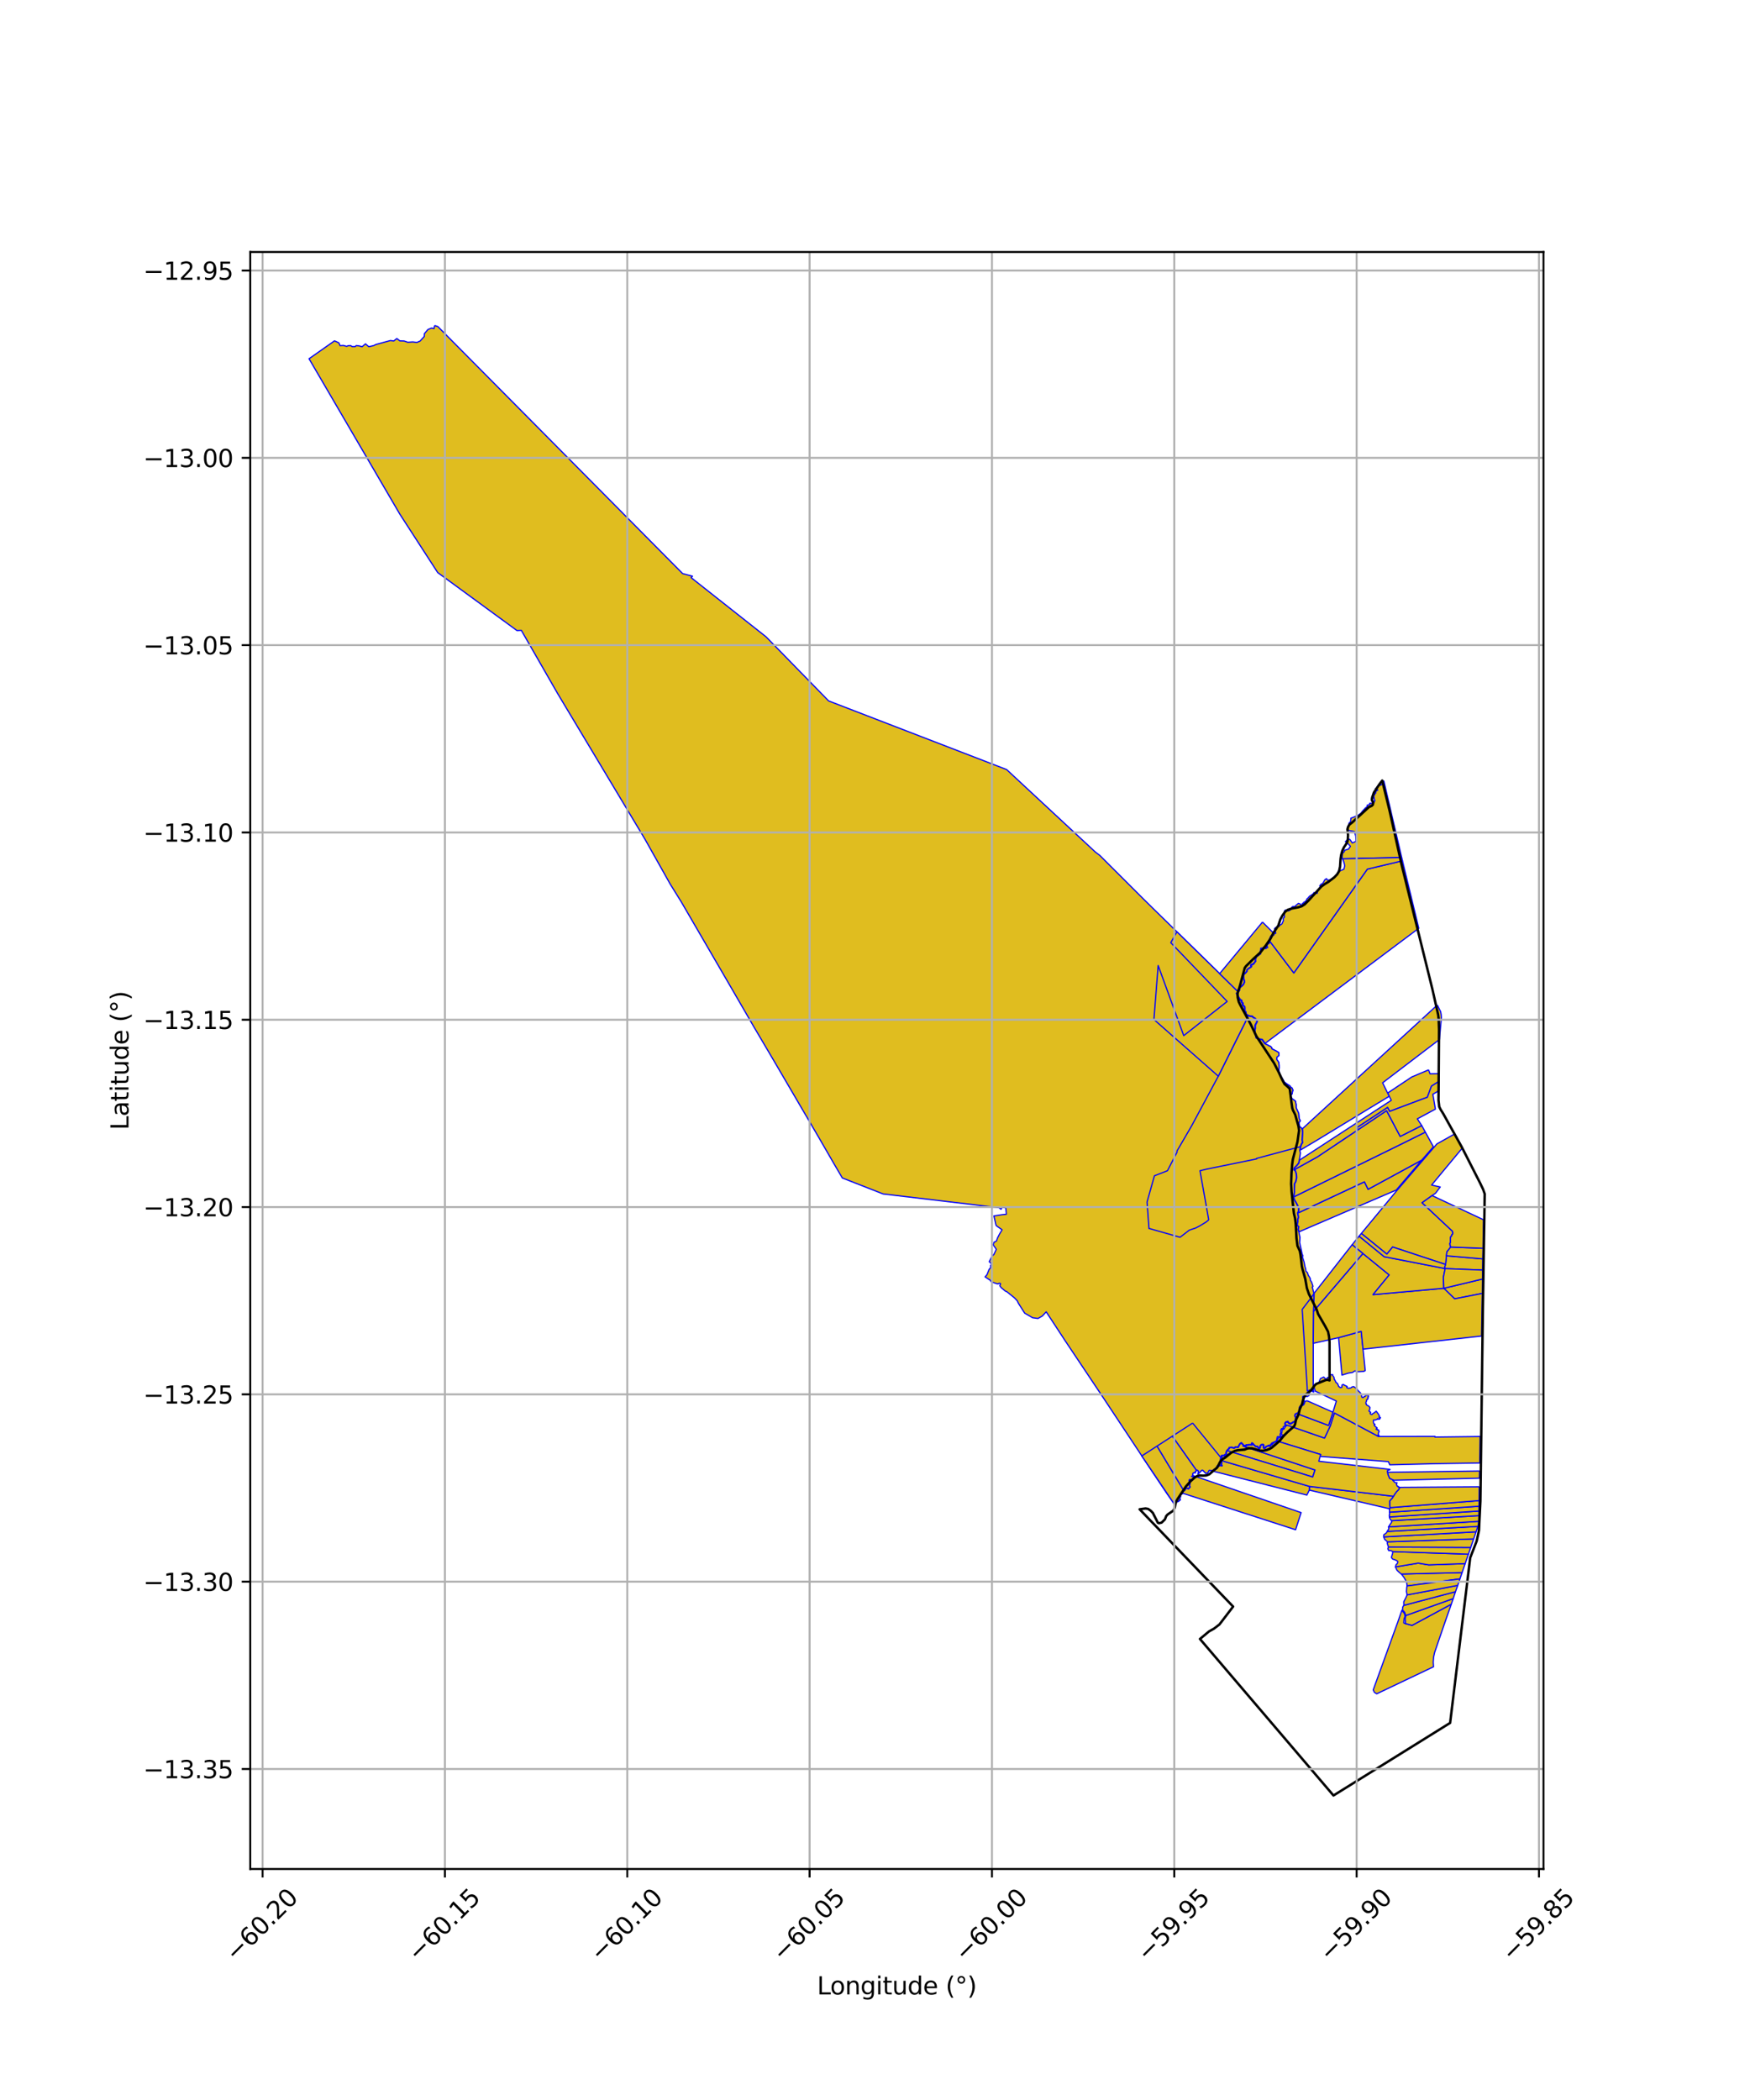 <?xml version="1.0" encoding="utf-8" standalone="no"?>
<!DOCTYPE svg PUBLIC "-//W3C//DTD SVG 1.1//EN"
  "http://www.w3.org/Graphics/SVG/1.1/DTD/svg11.dtd">
<svg xmlns:xlink="http://www.w3.org/1999/xlink" width="720pt" height="864pt" viewBox="0 0 720 864" xmlns="http://www.w3.org/2000/svg" version="1.1">
 <defs>
  <style type="text/css">*{stroke-linejoin: round; stroke-linecap: butt}</style>
 </defs>
 <g id="figure_1">
  <g id="patch_1">
   <path d="M 0 864 
L 720 864 
L 720 0 
L 0 0 
z
" style="fill: #ffffff"/>
  </g>
  <g id="axes_1">
   <g id="patch_2">
    <path d="M 102.96 768.96 
L 635.04 768.96 
L 635.04 103.68 
L 102.96 103.68 
z
" style="fill: #ffffff"/>
   </g>
   <g id="PatchCollection_1">
    <path d="M 178.775 133.92 
L 180.156 134.363 
L 280.857 235.988 
L 284.912 237.075 
L 284.353 237.656 
L 315.172 261.998 
L 340.918 288.375 
L 414.16 316.619 
L 433.724 334.804 
L 450.701 350.587 
L 452.482 351.931 
L 470.268 369.69 
L 474.836 374.184 
L 483.847 383.009 
L 509.45 408.085 
L 508.732 408.684 
L 509.252 409.909 
L 509.652 410.577 
L 510.283 411.501 
L 510.714 411.661 
L 510.789 412.358 
L 511.27 412.807 
L 511.165 413.325 
L 511.556 413.891 
L 511.965 414.181 
L 512.026 414.649 
L 512.033 416.108 
L 512.444 416.376 
L 512.538 417.279 
L 513.471 417.92 
L 514.536 418.22 
L 515.149 418.236 
L 515.434 418.551 
L 516.324 419.107 
L 516.932 419.787 
L 517.122 420.254 
L 516.326 421.741 
L 516.317 423.107 
L 516.159 423.65 
L 516.198 425.254 
L 516.503 425.734 
L 516.769 427.049 
L 518.313 427.668 
L 519.244 427.81 
L 520.335 429.402 
L 521.649 429.994 
L 522.219 430.388 
L 522.61 430.43 
L 523.155 430.945 
L 523.276 431.507 
L 525.186 432.489 
L 526.114 433.066 
L 526.217 434.233 
L 525.345 434.966 
L 525.284 435.892 
L 526.075 436.992 
L 526.258 438.14 
L 526.283 439.387 
L 526.219 439.851 
L 526.225 440.878 
L 526.689 442.279 
L 527.382 443.434 
L 528.108 444.617 
L 528.188 445.027 
L 528.459 445.21 
L 529.112 445.754 
L 530.86 446.913 
L 531.064 447.357 
L 531.536 447.617 
L 531.976 448.576 
L 531.762 449.04 
L 531.652 449.94 
L 530.932 450.812 
L 531.589 452.046 
L 532.959 453.019 
L 533.26 454.397 
L 533.263 455.75 
L 534.311 458.049 
L 534.473 460.126 
L 534.962 461.109 
L 534.376 462.014 
L 534.57 462.727 
L 534.652 463.456 
L 535.618 464.262 
L 535.637 464.513 
L 535.805 464.82 
L 535.867 465.883 
L 535.693 468.957 
L 535.84 470.095 
L 535.414 470.661 
L 535.036 471.756 
L 534.908 472.725 
L 534.754 473.232 
L 535.032 474.392 
L 534.835 475.764 
L 534.584 477.134 
L 534.29 478.505 
L 533.395 479.579 
L 532.362 480.608 
L 532.29 481.38 
L 532.855 481.618 
L 533.274 482.977 
L 533.391 484.52 
L 533.073 486.059 
L 532.536 487.038 
L 532.516 487.973 
L 532.464 489.125 
L 532.498 490.517 
L 532.222 492.001 
L 532.251 492.696 
L 532.476 493.661 
L 533.01 494.489 
L 533.667 495.724 
L 534.277 496.949 
L 534.246 498.206 
L 533.793 499.079 
L 533.93 499.649 
L 534.172 500.798 
L 533.795 501.941 
L 533.894 502.47 
L 533.637 503.644 
L 533.668 504.189 
L 534.247 504.753 
L 534.013 505.884 
L 534.389 506.822 
L 534.594 507.873 
L 534.862 509.109 
L 534.814 510.036 
L 534.725 511.206 
L 535.208 513.391 
L 535.739 516.031 
L 536.054 516.591 
L 535.885 517.203 
L 536.249 518.349 
L 536.535 519.255 
L 536.725 520.186 
L 536.905 521.176 
L 537.179 522.008 
L 537.294 523.009 
L 537.954 523.628 
L 538.252 524.655 
L 538.721 525.354 
L 539.1 526.115 
L 539.053 526.631 
L 539.603 527.435 
L 539.874 528.209 
L 540.216 529.25 
L 539.879 529.609 
L 540.105 530.189 
L 540.298 531.079 
L 540.533 531.86 
L 540.698 531.975 
L 540.444 539.504 
L 540.314 552.687 
L 540.339 572.237 
L 540.503 572.753 
L 539.969 572.479 
L 538.947 572.071 
L 538.508 572.244 
L 537.827 573.06 
L 538.774 573.381 
L 538.585 574.156 
L 537.817 574.567 
L 536.06 574.482 
L 535.897 574.937 
L 536.727 576.582 
L 536.472 577.323 
L 536.089 577.943 
L 535.779 578.001 
L 534.833 578.559 
L 534.553 579.091 
L 534.729 579.8 
L 534.406 580.666 
L 534.122 580.936 
L 533.906 581.336 
L 533.589 581.414 
L 532.881 581.751 
L 532.659 582.327 
L 532.678 582.623 
L 532.809 582.788 
L 533.027 583.384 
L 532.952 583.623 
L 532.982 584.138 
L 533.105 584.296 
L 532.633 584.636 
L 532.517 584.802 
L 531.721 585.148 
L 531.619 585.301 
L 531.37 585.488 
L 530.755 585.593 
L 530.232 585.344 
L 530.084 585.012 
L 529.814 584.765 
L 529.59 584.956 
L 529.347 584.882 
L 529.024 584.994 
L 528.667 585.389 
L 528.548 585.783 
L 528.834 586.336 
L 528.33 586.862 
L 527.978 587.05 
L 527.947 587.694 
L 527.736 587.824 
L 527.374 587.733 
L 527.13 587.989 
L 526.848 588.725 
L 527.027 589.261 
L 526.638 590.169 
L 526.686 590.415 
L 526.995 590.792 
L 527.25 590.855 
L 527.501 590.821 
L 527.502 590.96 
L 527.326 591.062 
L 525.536 591.103 
L 525.121 592.864 
L 523.15 593.76 
L 523.213 594.179 
L 522.8 594.181 
L 522.623 594.42 
L 522.549 594.846 
L 522.328 594.867 
L 522.083 594.604 
L 521.696 594.654 
L 521.637 594.768 
L 521.289 594.966 
L 520.997 594.962 
L 520.597 595.391 
L 520.591 595.581 
L 520.142 595.704 
L 519.947 595.577 
L 520.004 594.5 
L 519.672 594.195 
L 518.9 594.305 
L 518.433 594.828 
L 518.336 595.251 
L 518.373 595.566 
L 518.011 595.885 
L 517.828 595.557 
L 517.679 595.468 
L 517.505 595.066 
L 517.197 595 
L 516.754 595.062 
L 515.95 594.391 
L 515.445 593.758 
L 515.027 593.592 
L 514.772 594.313 
L 513.973 594.297 
L 513.905 594.336 
L 513.456 594.328 
L 513.179 594.48 
L 512.748 594.386 
L 512.629 594.56 
L 511.722 594.774 
L 511.512 594.294 
L 510.714 593.495 
L 510.058 593.968 
L 509.293 595.366 
L 508.931 595.289 
L 508.241 595.26 
L 507.749 595.677 
L 506.735 595.383 
L 505.696 595.52 
L 505.599 595.921 
L 505.427 596.022 
L 504.776 596.687 
L 504.509 597.097 
L 504.476 597.425 
L 504.288 597.817 
L 504.496 598.214 
L 504.166 598.414 
L 503.89 598.382 
L 503.747 598.776 
L 503.487 598.703 
L 502.729 598.76 
L 502.434 598.92 
L 502.526 599.476 
L 502.302 599.711 
L 502.109 600.203 
L 502.07 600.674 
L 502.31 600.957 
L 502.423 601.194 
L 502.385 602.7 
L 501.977 602.809 
L 501.461 602.992 
L 500.988 602.97 
L 500.724 603.131 
L 500.632 603.475 
L 500.755 603.657 
L 500.584 603.726 
L 500.59 604.009 
L 500.385 603.972 
L 500.215 604.239 
L 500.099 604.271 
L 499.395 604.6 
L 499.119 604.88 
L 498.821 605.029 
L 497.49 604.928 
L 496.849 606.041 
L 496.103 606.17 
L 494.857 604.894 
L 494.423 604.914 
L 492.886 606.537 
L 493.072 605.229 
L 492.61 604.844 
L 491.762 605.382 
L 491.777 606.023 
L 491.004 605.943 
L 490.648 606.441 
L 490.755 607.163 
L 490.222 607.437 
L 491.121 607.751 
L 491.094 608.284 
L 490.199 609.289 
L 489.585 608.611 
L 489.271 608.85 
L 489.172 609.274 
L 489.513 609.571 
L 489.544 610.732 
L 489.06 610.561 
L 489.56 611.832 
L 488.974 612.409 
L 488.145 612.123 
L 487.467 613.122 
L 486.357 613.723 
L 486.646 614.385 
L 485.484 615.142 
L 485.729 615.771 
L 485.339 616.129 
L 485.568 617.102 
L 485.081 617.237 
L 485.124 617.535 
L 484.734 617.715 
L 483.953 618.019 
L 483.148 618.83 
L 480.064 614.438 
L 469.767 599.019 
L 469.633 598.784 
L 453.377 574.255 
L 438.306 551.731 
L 430.44 539.729 
L 428.834 541.457 
L 427.036 542.473 
L 424.859 542.161 
L 421.592 540.278 
L 419.02 536.24 
L 418.481 535.13 
L 417.36 533.958 
L 414.282 531.478 
L 413.565 531.153 
L 412.401 530.173 
L 411.909 529.752 
L 411.339 528.989 
L 411.662 528.165 
L 411.402 527.997 
L 411.035 528.002 
L 410.607 528.249 
L 410.086 528.153 
L 408.257 527.513 
L 407.739 527.262 
L 407.242 526.557 
L 407.022 526.501 
L 405.299 525.341 
L 406.06 524.467 
L 406.92 522.319 
L 407.645 521.412 
L 407.528 520.681 
L 408.073 520.097 
L 407.009 519.101 
L 408.101 516.889 
L 408.923 516.114 
L 409.898 513.991 
L 408.629 512.167 
L 408.981 511.081 
L 409.954 510.612 
L 410.408 509.333 
L 411.207 507.757 
L 412.284 505.972 
L 409.887 504.274 
L 409.699 503.76 
L 408.92 500.274 
L 412.181 499.769 
L 414.054 499.563 
L 413.826 496.978 
L 412.342 496.678 
L 411.857 497.528 
L 411.002 496.882 
L 363.329 491.224 
L 346.57 484.66 
L 346.444 484.462 
L 342.954 478.51 
L 336.751 467.782 
L 318.176 436.048 
L 310.084 422.343 
L 306.595 416.315 
L 300.728 406.196 
L 280.236 370.971 
L 275.777 363.807 
L 265.337 345.242 
L 229.382 285.275 
L 214.488 259.347 
L 212.681 259.424 
L 180.077 235.57 
L 164.462 211.472 
L 127.968 148.998 
L 127.145 147.591 
L 137.628 140.236 
L 139.418 141.051 
L 139.914 142.2 
L 141.281 142.125 
L 142.673 142.498 
L 143.205 142.227 
L 144.274 142.184 
L 144.928 142.627 
L 146.107 142.622 
L 146.568 142.17 
L 147.779 142.306 
L 148.963 142.662 
L 150.368 141.474 
L 151.733 142.651 
L 153.783 142.167 
L 154.6 141.746 
L 160.637 140.1 
L 162.004 140.285 
L 163.265 139.274 
L 164.497 140.229 
L 166.251 140.289 
L 167.772 140.809 
L 169.86 140.671 
L 171.495 140.895 
L 172.843 140.314 
L 174.567 138.412 
L 174.61 137.261 
L 176.071 135.564 
L 177.544 134.957 
L 178.584 135.199 
L 178.775 133.92 
" clip-path="url(#p256197f459)" style="fill: #e0bd1f; stroke: #0000ff; stroke-width: 0.5"/>
    <path d="M 601.557 647.007 
L 600.653 649.602 
L 578.909 652.512 
L 578.701 650.86 
L 577.668 649.05 
L 576.568 647.612 
L 601.557 647.007 
" clip-path="url(#p256197f459)" style="fill: #e0bd1f; stroke: #0000ff; stroke-width: 0.5"/>
    <path d="M 583.489 643.108 
L 587.834 643.837 
L 602.81 643.317 
L 601.557 647.007 
L 576.568 647.612 
L 575.86 647.088 
L 574.783 646.072 
L 574.122 644.683 
L 583.489 643.108 
" clip-path="url(#p256197f459)" style="fill: #e0bd1f; stroke: #0000ff; stroke-width: 0.5"/>
    <path d="M 573.03 638.378 
L 604.146 639.437 
L 602.81 643.317 
L 587.834 643.837 
L 583.489 643.108 
L 574.122 644.683 
L 574.402 643.713 
L 574.905 643.265 
L 575.107 642.522 
L 574.742 642.125 
L 573.835 641.716 
L 573.006 641.465 
L 572.458 640.826 
L 572.634 640.144 
L 572.93 639.268 
L 573.03 638.378 
" clip-path="url(#p256197f459)" style="fill: #e0bd1f; stroke: #0000ff; stroke-width: 0.5"/>
    <path d="M 571.283 636.474 
L 605.105 636.662 
L 604.146 639.437 
L 573.03 638.378 
L 572.348 637.982 
L 571.342 637.933 
L 571.002 637.211 
L 571.283 636.474 
" clip-path="url(#p256197f459)" style="fill: #e0bd1f; stroke: #0000ff; stroke-width: 0.5"/>
    <path d="M 606.31 633.148 
L 605.105 636.662 
L 571.283 636.474 
L 570.975 635.678 
L 570.748 634.863 
L 570.844 634.353 
L 606.31 633.148 
" clip-path="url(#p256197f459)" style="fill: #e0bd1f; stroke: #0000ff; stroke-width: 0.5"/>
    <path d="M 607.31 630.237 
L 606.31 633.148 
L 570.844 634.353 
L 569.695 633.332 
L 569.285 632.345 
L 607.31 630.237 
" clip-path="url(#p256197f459)" style="fill: #e0bd1f; stroke: #0000ff; stroke-width: 0.5"/>
    <path d="M 608.057 627.995 
L 607.31 630.237 
L 569.285 632.345 
L 569.294 631.489 
L 570.379 630.691 
L 570.728 630.086 
L 608.057 627.995 
" clip-path="url(#p256197f459)" style="fill: #e0bd1f; stroke: #0000ff; stroke-width: 0.5"/>
    <path d="M 608.397 625.909 
L 608.343 626.52 
L 608.172 627.525 
L 608.057 627.995 
L 570.728 630.086 
L 570.87 629.812 
L 571.414 628.966 
L 571.276 628.205 
L 608.397 625.909 
" clip-path="url(#p256197f459)" style="fill: #e0bd1f; stroke: #0000ff; stroke-width: 0.5"/>
    <path d="M 490.783 607.064 
L 535.313 622.338 
L 533.051 629.387 
L 486.811 614.433 
L 486.676 614.323 
L 486.598 613.988 
L 486.646 613.665 
L 487.27 613.345 
L 487.49 613.128 
L 487.887 612.553 
L 488.178 612.202 
L 488.376 612.271 
L 488.892 612.657 
L 489.591 611.939 
L 489.705 611.748 
L 489.184 610.762 
L 489.16 610.624 
L 489.555 610.767 
L 489.626 610.502 
L 489.524 609.545 
L 489.204 609.261 
L 489.289 608.861 
L 489.586 608.634 
L 490.175 609.307 
L 490.402 609.177 
L 490.673 608.849 
L 491.116 608.291 
L 491.139 607.747 
L 490.29 607.424 
L 490.509 607.32 
L 490.765 607.257 
L 490.783 607.064 
" clip-path="url(#p256197f459)" style="fill: #e0bd1f; stroke: #0000ff; stroke-width: 0.5"/>
    <path d="M 608.429 623.576 
L 608.423 625.157 
L 608.397 625.909 
L 571.276 628.205 
L 571.777 627.392 
L 572.626 626.175 
L 572.493 625.656 
L 608.429 623.576 
" clip-path="url(#p256197f459)" style="fill: #e0bd1f; stroke: #0000ff; stroke-width: 0.5"/>
    <path d="M 608.461 621.68 
L 608.429 623.576 
L 572.493 625.656 
L 572.018 625.106 
L 571.695 624.513 
L 571.632 624.115 
L 608.461 621.68 
" clip-path="url(#p256197f459)" style="fill: #e0bd1f; stroke: #0000ff; stroke-width: 0.5"/>
    <path d="M 608.492 619.709 
L 608.461 621.68 
L 571.632 624.115 
L 571.589 623.407 
L 571.725 622.738 
L 571.713 622.156 
L 608.492 619.709 
" clip-path="url(#p256197f459)" style="fill: #e0bd1f; stroke: #0000ff; stroke-width: 0.5"/>
    <path d="M 608.534 617.384 
L 608.492 619.709 
L 571.713 622.156 
L 571.639 621.06 
L 571.914 620.29 
L 608.534 617.384 
" clip-path="url(#p256197f459)" style="fill: #e0bd1f; stroke: #0000ff; stroke-width: 0.5"/>
    <path d="M 538.733 611.54 
L 573.314 615.604 
L 572.864 616.345 
L 571.809 617.486 
L 571.801 619.224 
L 571.903 620.286 
L 571.737 620.763 
L 538.694 613.079 
L 538.733 611.54 
" clip-path="url(#p256197f459)" style="fill: #e0bd1f; stroke: #0000ff; stroke-width: 0.5"/>
    <path d="M 608.604 611.713 
L 608.534 617.384 
L 571.914 620.29 
L 571.818 619.223 
L 571.837 617.5 
L 572.883 616.363 
L 573.779 614.848 
L 574.584 613.729 
L 575.449 612.879 
L 575.949 611.944 
L 608.604 611.713 
" clip-path="url(#p256197f459)" style="fill: #e0bd1f; stroke: #0000ff; stroke-width: 0.5"/>
    <path d="M 476.043 594.96 
L 487.085 613.337 
L 486.357 613.723 
L 486.646 614.385 
L 485.484 615.142 
L 485.729 615.771 
L 485.339 616.129 
L 485.568 617.102 
L 485.081 617.237 
L 485.124 617.535 
L 483.953 618.019 
L 483.148 618.83 
L 469.767 599.019 
L 476.043 594.96 
" clip-path="url(#p256197f459)" style="fill: #e0bd1f; stroke: #0000ff; stroke-width: 0.5"/>
    <path d="M 502.485 600.842 
L 504.177 601.414 
L 538.733 611.54 
L 538.694 613.079 
L 537.679 615.121 
L 499.148 605.31 
L 498.893 605.225 
L 499.077 605.156 
L 499.251 605.043 
L 499.517 604.773 
L 500.17 604.467 
L 500.347 604.419 
L 500.485 604.202 
L 500.708 604.243 
L 500.81 604.03 
L 500.798 603.828 
L 500.955 603.713 
L 500.976 603.614 
L 500.857 603.437 
L 500.903 603.266 
L 501.06 603.17 
L 501.197 603.149 
L 501.459 603.205 
L 501.617 603.174 
L 501.836 603.122 
L 502.038 603.013 
L 502.193 602.999 
L 502.443 603.074 
L 502.666 603.15 
L 502.838 603.085 
L 502.883 602.962 
L 502.811 602.861 
L 502.677 602.846 
L 502.591 602.652 
L 502.582 602.417 
L 502.635 602.137 
L 502.741 601.98 
L 502.71 601.819 
L 502.594 601.562 
L 502.635 601.157 
L 502.485 600.842 
" clip-path="url(#p256197f459)" style="fill: #e0bd1f; stroke: #0000ff; stroke-width: 0.5"/>
    <path d="M 608.728 605.215 
L 608.671 608.161 
L 573.358 609.01 
L 571.699 608.249 
L 571.071 606.73 
L 570.854 605.741 
L 608.728 605.215 
" clip-path="url(#p256197f459)" style="fill: #e0bd1f; stroke: #0000ff; stroke-width: 0.5"/>
    <path d="M 510.692 593.767 
L 511.052 594.165 
L 511.345 594.421 
L 511.451 594.612 
L 511.462 594.845 
L 511.417 595.018 
L 511.59 595.037 
L 511.753 595.055 
L 541.04 604.797 
L 540.094 607.687 
L 505.191 596.926 
L 504.936 596.821 
L 505.359 596.415 
L 505.56 596.186 
L 505.78 596.057 
L 505.864 595.708 
L 506.371 595.632 
L 506.719 595.596 
L 507.016 595.681 
L 507.368 595.812 
L 507.766 595.9 
L 507.961 595.808 
L 508.319 595.473 
L 508.905 595.498 
L 509.401 595.602 
L 509.682 595.06 
L 509.99 594.554 
L 510.218 594.11 
L 510.692 593.767 
" clip-path="url(#p256197f459)" style="fill: #e0bd1f; stroke: #0000ff; stroke-width: 0.5"/>
    <path d="M 490.687 585.489 
L 502.235 599.635 
L 502.302 599.711 
L 502.109 600.203 
L 502.07 600.674 
L 502.31 600.957 
L 502.423 601.194 
L 502.385 602.7 
L 501.977 602.809 
L 501.461 602.992 
L 500.988 602.97 
L 500.724 603.131 
L 500.632 603.475 
L 500.755 603.657 
L 500.584 603.726 
L 500.59 604.009 
L 500.385 603.972 
L 500.215 604.239 
L 500.099 604.271 
L 499.395 604.6 
L 499.119 604.88 
L 498.821 605.029 
L 497.49 604.928 
L 496.849 606.041 
L 496.103 606.17 
L 494.857 604.894 
L 494.423 604.914 
L 492.886 606.537 
L 493.072 605.229 
L 492.61 604.844 
L 492.313 605.045 
L 482.319 590.901 
L 490.687 585.489 
" clip-path="url(#p256197f459)" style="fill: #e0bd1f; stroke: #0000ff; stroke-width: 0.5"/>
    <path d="M 549.027 581.335 
L 567.159 590.995 
L 567.38 591.018 
L 590.383 590.97 
L 590.379 591.244 
L 608.96 591.012 
L 608.803 601.908 
L 590.27 602.201 
L 571.788 602.667 
L 571.214 601.359 
L 543.139 599.21 
L 543.342 598.423 
L 525.698 592.978 
L 525.474 592.909 
L 525.971 591.463 
L 527.498 591.45 
L 527.949 590.491 
L 527.089 590.112 
L 527.421 589.294 
L 527.481 588.236 
L 528.243 587.976 
L 528.977 586.736 
L 529.859 586.423 
L 529.861 586.429 
L 544.949 591.668 
L 547.284 586.707 
L 549.027 581.335 
" clip-path="url(#p256197f459)" style="fill: #e0bd1f; stroke: #0000ff; stroke-width: 0.5"/>
    <path d="M 548.23 565.459 
L 548.319 565.595 
L 548.306 565.742 
L 548.429 566.083 
L 548.59 566.301 
L 548.698 566.428 
L 548.769 566.54 
L 548.847 566.692 
L 548.883 566.854 
L 548.889 566.98 
L 548.898 567.147 
L 548.91 567.27 
L 548.862 567.329 
L 548.966 567.444 
L 549.09 567.497 
L 549.067 567.648 
L 549.137 567.803 
L 549.306 567.98 
L 549.414 568.166 
L 549.536 568.49 
L 549.56 568.679 
L 549.594 568.694 
L 549.673 568.765 
L 549.791 568.793 
L 549.785 568.879 
L 549.865 568.981 
L 550.055 569.034 
L 550.119 569.099 
L 550.183 569.133 
L 550.262 569.239 
L 550.324 569.292 
L 550.414 569.392 
L 550.414 569.508 
L 550.413 569.597 
L 550.471 569.754 
L 550.582 569.852 
L 550.651 570.043 
L 550.647 570.19 
L 550.707 570.227 
L 550.744 570.355 
L 550.826 570.488 
L 550.935 570.54 
L 551.05 570.596 
L 551.145 570.668 
L 551.216 570.663 
L 551.365 570.836 
L 551.366 570.933 
L 551.488 570.874 
L 551.706 570.895 
L 551.864 570.854 
L 551.898 570.811 
L 552.024 570.795 
L 552.099 570.719 
L 552.136 570.651 
L 552.106 570.529 
L 552.1 570.422 
L 552.092 570.345 
L 552.131 570.218 
L 552.116 570.07 
L 552.153 569.81 
L 552.318 569.737 
L 552.456 569.69 
L 552.568 569.664 
L 552.67 569.613 
L 552.867 569.686 
L 552.937 569.815 
L 554.268 570.432 
L 554.077 570.894 
L 554.265 570.91 
L 554.464 571.068 
L 554.593 571.16 
L 554.799 571.197 
L 554.928 571.196 
L 555.139 571.131 
L 555.268 571.096 
L 555.415 571.084 
L 555.606 571.039 
L 555.798 571.033 
L 555.933 570.885 
L 556.023 570.798 
L 556.095 570.79 
L 556.161 570.736 
L 556.267 570.639 
L 556.39 570.576 
L 556.426 570.627 
L 556.578 570.617 
L 556.765 570.554 
L 556.897 570.49 
L 557.051 570.564 
L 557.09 570.58 
L 557.22 570.67 
L 557.33 570.754 
L 557.464 570.856 
L 557.577 570.921 
L 557.823 571.072 
L 557.9 571.199 
L 558.061 571.367 
L 558.222 571.414 
L 558.317 571.504 
L 558.402 571.606 
L 558.459 571.707 
L 558.484 571.83 
L 558.584 571.975 
L 558.612 571.998 
L 558.743 572.072 
L 558.783 572.158 
L 558.945 572.321 
L 559.1 572.506 
L 559.261 572.605 
L 559.416 572.763 
L 559.558 572.926 
L 559.675 573.071 
L 559.814 573.24 
L 559.908 573.43 
L 559.942 573.587 
L 560.029 573.808 
L 560.074 573.943 
L 560.151 574.108 
L 560.24 574.34 
L 560.248 574.526 
L 560.312 574.725 
L 560.308 574.855 
L 560.515 574.964 
L 560.682 574.983 
L 560.906 574.981 
L 560.999 574.877 
L 561.122 574.773 
L 561.215 574.67 
L 561.341 574.529 
L 561.509 574.481 
L 561.616 574.515 
L 561.728 574.451 
L 561.787 574.315 
L 561.928 574.234 
L 562.083 574.104 
L 562.13 573.99 
L 562.266 573.92 
L 562.364 573.893 
L 562.559 573.891 
L 562.776 574.02 
L 562.848 574.159 
L 563.061 574.389 
L 562.991 574.537 
L 562.922 574.618 
L 562.802 574.683 
L 562.797 574.818 
L 562.841 574.943 
L 562.937 575.056 
L 562.817 575.25 
L 562.779 575.324 
L 562.692 575.429 
L 562.663 575.533 
L 562.733 575.654 
L 562.656 575.711 
L 562.495 575.783 
L 562.291 575.858 
L 562.259 576.131 
L 562.258 576.302 
L 562.211 576.517 
L 562.1 576.669 
L 562.021 576.86 
L 561.995 577.002 
L 561.978 577.251 
L 562.012 577.387 
L 561.985 577.523 
L 561.996 577.632 
L 562.184 577.607 
L 562.106 577.76 
L 562.247 577.963 
L 562.359 578.094 
L 562.511 578.23 
L 562.992 578.403 
L 563.318 578.68 
L 563.659 579.12 
L 563.558 579.369 
L 563.566 579.533 
L 563.54 579.709 
L 563.544 579.848 
L 563.518 580.002 
L 563.388 580.157 
L 563.308 580.352 
L 563.218 580.479 
L 563.288 580.59 
L 563.422 580.715 
L 563.618 580.831 
L 563.771 580.906 
L 563.93 581.074 
L 563.886 581.238 
L 563.806 581.367 
L 563.7 581.433 
L 563.753 581.593 
L 563.876 581.798 
L 564.13 581.909 
L 564.278 581.963 
L 564.509 581.943 
L 564.627 581.719 
L 564.75 581.636 
L 564.885 581.6 
L 564.985 581.49 
L 565.135 581.441 
L 565.186 581.334 
L 565.406 581.275 
L 565.54 581.206 
L 565.652 581.075 
L 565.815 580.939 
L 565.994 580.711 
L 566.249 580.651 
L 567.119 581.816 
L 567.595 582.671 
L 567.343 583.077 
L 568.007 583.302 
L 567.499 583.599 
L 567.714 583.786 
L 567.184 583.962 
L 566.734 583.631 
L 566.585 583.99 
L 566.087 584.105 
L 565.956 584.237 
L 565.142 584.201 
L 565.01 584.982 
L 565.205 585.661 
L 565.731 586.062 
L 565.409 586.214 
L 565.456 586.522 
L 566.187 587.161 
L 566.581 587.481 
L 566.152 588.019 
L 566.581 588.002 
L 566.59 588.274 
L 567.142 588.24 
L 567.096 588.508 
L 567.333 588.647 
L 567.393 589.037 
L 567.112 589.623 
L 567.143 590.12 
L 566.96 590.382 
L 567.403 590.622 
L 566.711 590.65 
L 567.159 590.995 
L 549.027 581.335 
L 547.284 586.707 
L 544.949 591.668 
L 529.859 586.423 
L 529.084 586.285 
L 528.967 586.152 
L 528.77 585.763 
L 528.852 585.495 
L 529.142 585.174 
L 529.351 585.102 
L 529.503 585.126 
L 529.638 585.189 
L 529.71 585.1 
L 529.809 585.043 
L 529.913 585.137 
L 530.001 585.346 
L 530.074 585.499 
L 530.31 585.635 
L 530.596 585.749 
L 530.643 585.855 
L 530.816 585.938 
L 530.955 585.899 
L 531.015 585.777 
L 531.092 585.74 
L 531.266 585.711 
L 531.452 585.687 
L 531.772 585.447 
L 531.86 585.315 
L 532.284 585.102 
L 532.653 584.97 
L 532.783 584.785 
L 533.091 584.577 
L 533.27 584.433 
L 533.342 584.277 
L 533.185 584.064 
L 533.161 583.896 
L 533.162 583.649 
L 533.247 583.379 
L 533.177 583.082 
L 533.096 582.832 
L 532.992 582.683 
L 532.881 582.544 
L 532.869 582.359 
L 532.968 582.044 
L 533.044 581.904 
L 533.275 581.749 
L 533.659 581.612 
L 546.631 586.477 
L 548.412 581.016 
L 549.805 576.428 
L 540.96 572.274 
L 540.996 572.125 
L 540.987 571.945 
L 540.957 571.667 
L 540.884 571.538 
L 540.752 571.353 
L 540.641 571.169 
L 540.779 570.964 
L 540.645 570.758 
L 540.608 570.544 
L 540.575 570.356 
L 540.606 570.226 
L 540.689 570.14 
L 540.854 569.915 
L 540.949 569.758 
L 541.115 569.589 
L 541.293 569.409 
L 541.436 569.313 
L 541.763 569.252 
L 541.947 569.184 
L 542.084 569.106 
L 542.302 569.01 
L 542.436 568.953 
L 542.638 568.832 
L 542.766 568.561 
L 542.817 568.383 
L 542.942 567.971 
L 543.065 567.667 
L 543.143 567.537 
L 543.209 567.4 
L 543.277 567.228 
L 543.405 567.121 
L 543.496 567.014 
L 543.736 566.988 
L 544.04 566.855 
L 544.285 566.705 
L 544.446 566.608 
L 544.632 566.559 
L 544.804 566.768 
L 545.103 566.993 
L 545.201 567.2 
L 545.391 567.329 
L 545.528 567.349 
L 545.629 567.394 
L 545.749 567.487 
L 545.837 567.509 
L 545.914 567.414 
L 545.948 567.32 
L 545.944 567.174 
L 546.005 566.972 
L 546.128 566.842 
L 546.265 566.756 
L 546.4 566.693 
L 546.568 566.684 
L 546.679 566.723 
L 546.858 566.844 
L 546.965 566.827 
L 547.139 566.749 
L 547.255 566.582 
L 547.293 566.435 
L 547.372 566.287 
L 547.357 566.078 
L 547.316 565.935 
L 547.345 565.786 
L 547.412 565.683 
L 547.534 565.585 
L 547.659 565.578 
L 547.862 565.587 
L 548.032 565.513 
L 548.23 565.459 
" clip-path="url(#p256197f459)" style="fill: #e0bd1f; stroke: #0000ff; stroke-width: 0.5"/>
    <path d="M 537.505 576.361 
L 537.644 576.396 
L 537.758 576.443 
L 537.937 576.37 
L 548.412 581.016 
L 546.631 586.477 
L 533.659 581.612 
L 534.044 581.517 
L 534.097 581.406 
L 534.288 581.066 
L 534.582 580.786 
L 534.712 580.563 
L 534.864 580.201 
L 534.91 579.946 
L 534.95 579.764 
L 534.872 579.635 
L 534.771 579.123 
L 534.827 579.003 
L 534.989 578.708 
L 535.213 578.502 
L 535.513 578.372 
L 535.853 578.2 
L 536.217 578.132 
L 536.513 577.731 
L 536.661 577.413 
L 536.78 576.99 
L 536.905 576.703 
L 537.047 576.56 
L 537.262 576.389 
L 537.505 576.361 
" clip-path="url(#p256197f459)" style="fill: #e0bd1f; stroke: #0000ff; stroke-width: 0.5"/>
    <path d="M 540.698 531.975 
L 540.444 539.504 
L 540.314 552.687 
L 540.296 571.219 
L 539.906 572.222 
L 539.548 571.586 
L 539.142 571.884 
L 537.806 572.245 
L 537.824 570.98 
L 535.762 538.735 
L 539.824 533.405 
L 540.698 531.975 
" clip-path="url(#p256197f459)" style="fill: #e0bd1f; stroke: #0000ff; stroke-width: 0.5"/>
    <path d="M 560.057 547.761 
L 560.795 555.085 
L 561.692 563.901 
L 561.09 564.233 
L 558.407 564.38 
L 557.459 564.007 
L 556.418 564.687 
L 554.727 564.945 
L 552.117 565.764 
L 550.726 550.354 
L 560.057 547.761 
" clip-path="url(#p256197f459)" style="fill: #e0bd1f; stroke: #0000ff; stroke-width: 0.5"/>
    <path d="M 609.934 526.231 
L 609.853 532.151 
L 598.481 534.368 
L 594.016 530.033 
L 609.934 526.231 
" clip-path="url(#p256197f459)" style="fill: #e0bd1f; stroke: #0000ff; stroke-width: 0.5"/>
    <path d="M 525.474 592.909 
L 525.698 592.978 
L 543.342 598.423 
L 543.139 599.21 
L 542.607 601.192 
L 571.87 604.565 
L 571.887 604.657 
L 571.245 604.908 
L 570.815 605.132 
L 570.854 605.741 
L 571.071 606.73 
L 571.699 608.249 
L 573.358 609.01 
L 573.077 609.161 
L 573.342 609.297 
L 573.558 609.67 
L 574.243 610.103 
L 574.773 610.046 
L 574.558 610.778 
L 574.932 611.529 
L 575.375 611.574 
L 575.303 611.882 
L 575.936 611.948 
L 575.431 612.87 
L 574.574 613.723 
L 573.767 614.844 
L 573.314 615.603 
L 538.733 611.54 
L 504.177 601.414 
L 502.485 600.842 
L 502.284 600.605 
L 502.313 600.251 
L 502.482 599.822 
L 502.624 599.661 
L 502.853 599.514 
L 502.736 599.393 
L 502.665 599.165 
L 502.653 599.038 
L 502.786 598.966 
L 502.97 598.957 
L 503.229 598.915 
L 503.459 598.912 
L 503.55 598.937 
L 503.558 599.053 
L 503.714 599.112 
L 503.97 599.061 
L 503.968 598.902 
L 503.897 598.807 
L 504.005 598.606 
L 504.218 598.63 
L 504.507 598.438 
L 504.741 598.316 
L 504.761 598.219 
L 504.671 598.101 
L 504.521 597.813 
L 504.679 597.482 
L 504.71 597.169 
L 504.936 596.821 
L 505.191 596.926 
L 540.094 607.687 
L 541.04 604.797 
L 511.753 595.055 
L 511.939 594.922 
L 512.139 594.923 
L 512.248 594.977 
L 512.369 594.962 
L 512.535 594.879 
L 512.682 594.878 
L 512.758 594.739 
L 512.84 594.62 
L 513.211 594.701 
L 513.313 594.667 
L 513.426 594.581 
L 513.507 594.538 
L 513.806 594.568 
L 513.912 594.617 
L 513.959 594.546 
L 514.045 594.497 
L 514.174 594.475 
L 514.333 594.482 
L 514.531 594.524 
L 514.703 594.548 
L 514.856 594.534 
L 515.015 594.579 
L 515.158 594.564 
L 515.179 594.483 
L 515.167 594.361 
L 515.007 594.234 
L 515.068 594.008 
L 515.135 593.859 
L 515.328 593.936 
L 515.477 594.155 
L 515.585 594.198 
L 515.713 594.392 
L 515.796 594.537 
L 516.09 594.811 
L 516.208 594.836 
L 516.287 594.966 
L 516.458 595.114 
L 516.685 595.267 
L 516.813 595.28 
L 516.994 595.286 
L 517.151 595.256 
L 517.208 595.215 
L 517.357 595.248 
L 517.418 595.433 
L 517.515 595.614 
L 517.589 595.642 
L 517.674 595.708 
L 517.763 595.843 
L 517.814 595.957 
L 517.829 596.04 
L 517.786 596.206 
L 517.993 596.113 
L 518.209 596.029 
L 518.319 595.929 
L 518.44 595.813 
L 518.591 595.642 
L 518.572 595.512 
L 518.546 595.262 
L 518.572 595.124 
L 518.621 594.936 
L 518.828 594.739 
L 519.02 594.489 
L 519.151 594.456 
L 519.316 594.461 
L 519.6 594.412 
L 519.792 594.588 
L 519.744 594.895 
L 519.716 595.104 
L 519.744 595.345 
L 519.738 595.605 
L 519.799 595.794 
L 520.013 595.903 
L 520.13 595.924 
L 520.471 595.85 
L 520.663 595.761 
L 520.793 595.742 
L 520.802 595.476 
L 521.006 595.269 
L 521.086 595.172 
L 521.342 595.176 
L 521.534 595.081 
L 521.645 595.042 
L 521.793 594.919 
L 521.83 594.847 
L 521.999 594.825 
L 522.077 594.916 
L 522.254 595.084 
L 522.414 595.09 
L 522.606 595.051 
L 522.782 594.964 
L 522.885 594.724 
L 522.842 594.626 
L 522.834 594.484 
L 522.888 594.411 
L 523.047 594.444 
L 523.351 594.482 
L 523.456 594.377 
L 523.512 594.272 
L 523.521 594.077 
L 523.55 594.006 
L 523.86 593.856 
L 524.019 593.822 
L 524.142 593.663 
L 524.18 593.484 
L 524.502 593.339 
L 524.784 593.264 
L 525.185 593.194 
L 525.318 592.936 
L 525.474 592.909 
" clip-path="url(#p256197f459)" style="fill: #e0bd1f; stroke: #0000ff; stroke-width: 0.5"/>
    <path d="M 560.745 515.733 
L 571.556 524.541 
L 564.91 532.652 
L 594.016 530.033 
L 598.481 534.368 
L 609.853 532.151 
L 609.539 549.679 
L 560.795 555.085 
L 560.057 547.761 
L 550.726 550.354 
L 540.314 552.687 
L 540.444 539.504 
L 560.745 515.733 
" clip-path="url(#p256197f459)" style="fill: #e0bd1f; stroke: #0000ff; stroke-width: 0.5"/>
    <path d="M 482.319 590.901 
L 492.313 605.045 
L 491.762 605.382 
L 491.777 606.023 
L 491.004 605.943 
L 490.648 606.441 
L 490.755 607.163 
L 490.222 607.437 
L 491.121 607.751 
L 491.094 608.284 
L 490.199 609.289 
L 489.585 608.611 
L 489.271 608.85 
L 489.172 609.274 
L 489.513 609.571 
L 489.544 610.732 
L 489.06 610.561 
L 489.56 611.832 
L 488.974 612.409 
L 488.145 612.123 
L 487.467 613.122 
L 487.085 613.337 
L 476.043 594.96 
L 482.319 590.901 
" clip-path="url(#p256197f459)" style="fill: #e0bd1f; stroke: #0000ff; stroke-width: 0.5"/>
    <path d="M 595.115 516.66 
L 610.044 517.944 
L 609.966 522.547 
L 594.57 521.932 
L 594.353 521.304 
L 594.736 520.238 
L 595.115 516.66 
" clip-path="url(#p256197f459)" style="fill: #e0bd1f; stroke: #0000ff; stroke-width: 0.5"/>
    <path d="M 598.489 466.536 
L 601.68 472.291 
L 589.011 487.557 
L 592.554 488.362 
L 590.635 490.909 
L 589.197 491.901 
L 586.527 493.81 
L 585.085 494.84 
L 597.531 506.519 
L 597.717 507.234 
L 597.587 507.785 
L 597.256 508.06 
L 597.192 508.519 
L 596.882 508.778 
L 596.705 509.308 
L 596.689 511.268 
L 596.495 511.587 
L 596.666 512.675 
L 596.873 513.06 
L 595.283 515.072 
L 595.115 516.66 
L 594.736 520.238 
L 572.973 513.048 
L 570.589 515.986 
L 560.094 507.468 
L 574.696 489.833 
L 591.184 470.634 
L 598.489 466.536 
" clip-path="url(#p256197f459)" style="fill: #e0bd1f; stroke: #0000ff; stroke-width: 0.5"/>
    <path d="M 596.873 513.06 
L 610.141 513.577 
L 610.044 517.944 
L 595.115 516.66 
L 595.283 515.072 
L 596.873 513.06 
" clip-path="url(#p256197f459)" style="fill: #e0bd1f; stroke: #0000ff; stroke-width: 0.5"/>
    <path d="M 513.471 417.92 
L 514.536 418.22 
L 515.149 418.236 
L 515.434 418.551 
L 516.324 419.107 
L 516.932 419.787 
L 517.122 420.254 
L 516.326 421.741 
L 516.317 423.107 
L 516.159 423.65 
L 516.198 425.254 
L 516.503 425.734 
L 516.769 427.049 
L 518.313 427.668 
L 519.244 427.81 
L 520.335 429.402 
L 521.649 429.994 
L 522.219 430.388 
L 522.61 430.43 
L 523.155 430.945 
L 523.276 431.507 
L 525.186 432.489 
L 526.114 433.066 
L 526.217 434.233 
L 525.345 434.966 
L 525.284 435.892 
L 526.075 436.992 
L 526.258 438.14 
L 526.283 439.387 
L 526.219 439.851 
L 526.225 440.878 
L 526.689 442.279 
L 527.382 443.434 
L 528.108 444.617 
L 528.188 445.027 
L 528.459 445.21 
L 529.112 445.754 
L 530.86 446.913 
L 531.064 447.357 
L 531.536 447.617 
L 531.976 448.576 
L 531.762 449.04 
L 531.652 449.94 
L 530.932 450.812 
L 531.589 452.046 
L 532.959 453.019 
L 533.26 454.397 
L 533.263 455.75 
L 534.311 458.049 
L 534.473 460.126 
L 534.962 461.109 
L 534.376 462.014 
L 534.57 462.727 
L 534.652 463.456 
L 535.618 464.262 
L 535.637 464.513 
L 535.805 464.82 
L 535.867 465.883 
L 535.693 468.957 
L 535.84 470.095 
L 535.414 470.661 
L 535.036 471.756 
L 516.981 476.61 
L 517.067 476.785 
L 516.735 476.864 
L 496.658 480.963 
L 493.706 481.677 
L 497.288 501.76 
L 497.154 502.032 
L 496.255 502.755 
L 493.754 504.287 
L 492.003 505.204 
L 489.304 506.123 
L 485.502 509.048 
L 473.035 505.499 
L 472.731 505.453 
L 471.918 494.57 
L 474.965 483.753 
L 480.316 481.674 
L 484.3 473.975 
L 484.23 473.586 
L 490.241 463.268 
L 493.86 456.533 
L 501.178 442.91 
L 512.252 420.732 
L 513.471 417.92 
" clip-path="url(#p256197f459)" style="fill: #e0bd1f; stroke: #0000ff; stroke-width: 0.5"/>
    <path d="M 584.96 477.295 
L 574.453 489.617 
L 534.522 506.783 
L 534.157 505.871 
L 534.398 504.706 
L 533.803 504.126 
L 533.776 503.655 
L 534.036 502.472 
L 533.938 501.951 
L 534.315 500.806 
L 534.065 499.618 
L 533.938 499.098 
L 561.365 486.235 
L 562.878 489.305 
L 584.96 477.295 
" clip-path="url(#p256197f459)" style="fill: #e0bd1f; stroke: #0000ff; stroke-width: 0.5"/>
    <path d="M 586.431 465.785 
L 589.736 471.814 
L 584.96 477.295 
L 562.878 489.305 
L 561.365 486.235 
L 533.938 499.098 
L 534.382 498.242 
L 534.414 496.918 
L 533.788 495.661 
L 533.127 494.419 
L 532.603 493.606 
L 532.387 492.678 
L 532.375 492.391 
L 577.49 470.226 
L 586.431 465.785 
" clip-path="url(#p256197f459)" style="fill: #e0bd1f; stroke: #0000ff; stroke-width: 0.5"/>
    <path d="M 570.478 456.952 
L 576.087 467.558 
L 584.701 463.211 
L 584.938 463.079 
L 586.431 465.785 
L 577.49 470.226 
L 532.375 492.391 
L 532.359 492.012 
L 532.635 490.529 
L 532.6 489.127 
L 532.651 487.98 
L 532.671 487.076 
L 533.202 486.108 
L 533.528 484.53 
L 533.408 482.951 
L 532.965 481.515 
L 532.434 481.292 
L 542.038 475.962 
L 570.478 456.952 
" clip-path="url(#p256197f459)" style="fill: #e0bd1f; stroke: #0000ff; stroke-width: 0.5"/>
    <path d="M 587.767 440.169 
L 588.344 441.799 
L 592.069 441.717 
L 592.034 444.908 
L 588.944 446.868 
L 587.237 451.471 
L 585.301 452.151 
L 571.737 457.265 
L 570.89 455.646 
L 558.233 463.983 
L 558.735 464.799 
L 542.038 475.962 
L 532.434 481.292 
L 532.492 480.672 
L 533.494 479.675 
L 534.415 478.569 
L 534.691 477.283 
L 572.415 452.695 
L 570.909 449.721 
L 580.796 443.12 
L 587.767 440.169 
" clip-path="url(#p256197f459)" style="fill: #e0bd1f; stroke: #0000ff; stroke-width: 0.5"/>
    <path d="M 592.034 444.908 
L 591.992 448.734 
L 589.523 450.211 
L 590.567 456.322 
L 583.127 460.329 
L 584.938 463.079 
L 584.701 463.211 
L 576.087 467.558 
L 570.478 456.952 
L 558.735 464.799 
L 558.233 463.983 
L 570.89 455.646 
L 571.737 457.265 
L 585.301 452.151 
L 587.237 451.471 
L 588.944 446.868 
L 592.034 444.908 
" clip-path="url(#p256197f459)" style="fill: #e0bd1f; stroke: #0000ff; stroke-width: 0.5"/>
    <path d="M 484.223 383.377 
L 501.794 400.587 
L 509.45 408.085 
L 508.648 408.663 
L 509.19 409.94 
L 509.593 410.615 
L 510.238 411.559 
L 510.649 411.712 
L 510.723 412.391 
L 511.195 412.831 
L 511.091 413.34 
L 511.506 413.941 
L 511.901 414.22 
L 511.957 414.654 
L 511.964 416.147 
L 512.379 416.416 
L 512.473 417.318 
L 513.471 417.92 
L 512.252 420.732 
L 508.849 427.5 
L 501.246 442.775 
L 474.755 419.453 
L 476.503 397.243 
L 487.021 426.086 
L 504.898 412.028 
L 481.689 387.836 
L 484.223 383.377 
" clip-path="url(#p256197f459)" style="fill: #e0bd1f; stroke: #0000ff; stroke-width: 0.5"/>
    <path d="M 519.427 379.366 
L 524.165 384.093 
L 524.009 384.162 
L 523.88 384.662 
L 523.338 384.741 
L 522.867 385.054 
L 522.226 386.454 
L 522.471 386.613 
L 522.254 387.037 
L 522.374 387.377 
L 522.058 387.988 
L 521.522 388.259 
L 521.171 388.713 
L 521.206 389.696 
L 520.997 389.706 
L 520.772 390.092 
L 519.878 389.685 
L 519.517 390.069 
L 518.766 390.099 
L 518.443 391.633 
L 518.49 392.336 
L 517.323 393.224 
L 516.785 393.536 
L 516.65 394.096 
L 516.355 394.918 
L 516.494 395.421 
L 515.915 396.136 
L 515.768 396.443 
L 515.454 396.458 
L 515.261 396.8 
L 514.778 396.69 
L 514.516 397.238 
L 514.756 397.623 
L 514.475 397.904 
L 513.754 398.316 
L 512.962 398.962 
L 512.93 399.587 
L 512.357 400.243 
L 511.743 400.798 
L 511.533 401.4 
L 511.582 402.93 
L 511.809 403.245 
L 511.926 404.032 
L 511.48 404.946 
L 510.863 405.601 
L 510.121 406.188 
L 509.587 407.298 
L 509.828 407.402 
L 509.45 408.085 
L 501.794 400.587 
L 514.897 384.817 
L 519.427 379.366 
" clip-path="url(#p256197f459)" style="fill: #e0bd1f; stroke: #0000ff; stroke-width: 0.5"/>
    <path d="M 569.33 321.201 
L 576.688 352.795 
L 552.392 353.325 
L 552.284 353.325 
L 552.167 352.599 
L 552.363 351.024 
L 553.094 350.361 
L 553.221 349.804 
L 554.774 349.354 
L 555.607 348.197 
L 554.746 347.251 
L 553.544 346.254 
L 554.756 345.189 
L 555.418 345.425 
L 556.39 346.811 
L 557.878 346.142 
L 557.78 344.009 
L 557.227 342.095 
L 555.383 341.788 
L 554.633 341.54 
L 554.612 340.677 
L 554.875 339.43 
L 555.041 338.617 
L 555.64 338.134 
L 555.743 337.314 
L 555.829 336.609 
L 556.705 336.302 
L 557.584 335.911 
L 557.994 335.799 
L 558.421 335.634 
L 558.995 335.259 
L 559.942 334.576 
L 560.461 333.854 
L 561.763 332.443 
L 562.514 331.888 
L 562.52 331.271 
L 562.945 331.197 
L 563.13 331.089 
L 563.621 330.935 
L 563.495 330.485 
L 564.125 330.481 
L 564.399 330.506 
L 564.692 330.62 
L 564.857 330.496 
L 565.085 330.211 
L 565.198 330.243 
L 565.321 330.204 
L 565.258 329.65 
L 565.691 329.568 
L 565.523 329.09 
L 565.497 328.957 
L 565.473 328.82 
L 565.459 328.721 
L 565.374 328.617 
L 565.159 328.451 
L 565.072 328.352 
L 565.092 328.226 
L 565.351 328.218 
L 565.344 328.083 
L 565.168 327.981 
L 565.078 327.89 
L 565.242 327.795 
L 565.281 327.703 
L 565.22 327.536 
L 565.124 327.415 
L 565.163 327.216 
L 565.534 327.003 
L 565.675 326.897 
L 565.642 326.74 
L 565.603 326.697 
L 565.434 326.654 
L 565.449 326.49 
L 565.541 326.392 
L 565.594 326.297 
L 565.876 326.313 
L 566.072 326.259 
L 565.996 326.028 
L 565.901 325.728 
L 566.323 325.456 
L 566.444 325.193 
L 566.788 325.159 
L 566.793 324.882 
L 566.61 324.811 
L 566.343 324.777 
L 566.248 324.808 
L 566.038 324.84 
L 565.855 324.573 
L 565.883 324.435 
L 566 324.377 
L 566.048 324.352 
L 566.356 324.392 
L 566.547 324.047 
L 566.42 323.841 
L 566.677 323.855 
L 566.865 323.613 
L 566.966 323.387 
L 567.21 323.134 
L 567.852 323.083 
L 568.273 322.82 
L 568.835 322.656 
L 568.638 322.138 
L 568.669 321.697 
L 568.681 321.692 
L 569.33 321.201 
" clip-path="url(#p256197f459)" style="fill: #e0bd1f; stroke: #0000ff; stroke-width: 0.5"/>
    <path d="M 591.369 413.475 
L 592.707 416.236 
L 592.916 417.32 
L 593.029 418.607 
L 592.221 427.681 
L 568.855 445.492 
L 571.548 451.041 
L 540.944 469.661 
L 534.894 473.238 
L 535.043 472.755 
L 535.171 471.788 
L 535.538 470.728 
L 535.984 470.134 
L 535.831 468.952 
L 536.006 465.883 
L 535.941 464.781 
L 535.769 464.473 
L 536.573 463.744 
L 539.354 461.169 
L 563.272 439.229 
L 591.369 413.475 
" clip-path="url(#p256197f459)" style="fill: #e0bd1f; stroke: #0000ff; stroke-width: 0.5"/>
    <path d="M 559.169 508.595 
L 569.491 517.041 
L 594.57 521.932 
L 593.849 525.54 
L 594.016 530.033 
L 564.91 532.652 
L 571.556 524.541 
L 560.745 515.733 
L 556.305 512.116 
L 559.169 508.595 
" clip-path="url(#p256197f459)" style="fill: #e0bd1f; stroke: #0000ff; stroke-width: 0.5"/>
    <path d="M 560.094 507.468 
L 570.589 515.986 
L 572.973 513.048 
L 594.736 520.238 
L 594.353 521.304 
L 594.57 521.932 
L 569.491 517.041 
L 559.169 508.595 
L 560.094 507.468 
" clip-path="url(#p256197f459)" style="fill: #e0bd1f; stroke: #0000ff; stroke-width: 0.5"/>
    <path d="M 556.305 512.116 
L 560.745 515.733 
L 540.444 539.504 
L 540.698 531.975 
L 540.908 531.768 
L 556.305 512.116 
" clip-path="url(#p256197f459)" style="fill: #e0bd1f; stroke: #0000ff; stroke-width: 0.5"/>
    <path d="M 577.015 354.151 
L 583.722 381.912 
L 520.506 429.283 
L 519.728 428.153 
L 519.364 427.617 
L 518.368 427.465 
L 516.95 426.897 
L 516.698 425.654 
L 516.404 425.191 
L 516.368 423.677 
L 516.525 423.138 
L 516.534 421.794 
L 517.351 420.266 
L 517.11 419.673 
L 516.459 418.945 
L 515.568 418.39 
L 515.244 418.029 
L 514.567 418.012 
L 513.559 417.728 
L 512.735 417.161 
L 512.64 416.255 
L 512.24 415.995 
L 512.234 414.635 
L 512.159 414.063 
L 511.706 413.742 
L 511.385 413.279 
L 511.497 412.733 
L 510.987 412.257 
L 510.906 411.51 
L 510.416 411.328 
L 509.826 410.464 
L 509.437 409.814 
L 508.98 408.736 
L 509.395 408.339 
L 509.681 407.962 
L 510.095 407.321 
L 509.83 407.206 
L 510.265 406.304 
L 510.984 405.735 
L 511.629 405.05 
L 512.113 404.061 
L 511.98 403.175 
L 511.76 402.868 
L 511.714 401.428 
L 511.897 400.902 
L 512.485 400.371 
L 513.106 399.659 
L 513.138 399.052 
L 513.856 398.466 
L 514.584 398.05 
L 514.984 397.649 
L 514.721 397.226 
L 514.878 396.898 
L 515.352 397.006 
L 515.562 396.634 
L 515.883 396.619 
L 516.068 396.234 
L 516.692 395.463 
L 516.544 394.925 
L 516.823 394.148 
L 516.942 393.654 
L 517.422 393.375 
L 518.676 392.421 
L 518.624 391.645 
L 518.913 390.274 
L 519.598 390.246 
L 519.92 389.903 
L 520.846 390.324 
L 521.103 389.882 
L 521.6 389.859 
L 521.385 389.676 
L 521.353 388.772 
L 521.639 388.402 
L 522.19 388.124 
L 522.513 387.5 
L 522.583 387.451 
L 532.318 400.299 
L 562.568 357.585 
L 577.015 354.151 
" clip-path="url(#p256197f459)" style="fill: #e0bd1f; stroke: #0000ff; stroke-width: 0.5"/>
    <path d="M 576.689 352.798 
L 577.015 354.151 
L 562.568 357.585 
L 532.318 400.299 
L 522.583 387.451 
L 522.449 387.052 
L 522.707 386.549 
L 522.455 386.387 
L 523.009 385.176 
L 523.404 384.914 
L 524.024 384.824 
L 524.162 384.288 
L 524.895 383.93 
L 524.535 382.798 
L 524.346 382.152 
L 524.807 381.622 
L 525.38 381.455 
L 525.817 381.029 
L 526.325 381.172 
L 526.323 380.784 
L 527.033 380.396 
L 527.482 380.041 
L 527.635 379.584 
L 528.041 378.763 
L 527.951 378.214 
L 528.077 377.641 
L 528.445 377.371 
L 528.393 376.352 
L 528.518 375.3 
L 528.424 374.827 
L 528.826 374.443 
L 529.427 374.471 
L 529.99 374.816 
L 530.821 374.437 
L 531.294 373.823 
L 531.563 373.172 
L 532.041 372.937 
L 532.453 373.127 
L 533.466 372.284 
L 534.203 371.673 
L 535.062 372 
L 535.148 372.364 
L 535.716 372.53 
L 535.754 372.125 
L 535.814 371.729 
L 535.97 371.629 
L 536.368 371.712 
L 536.36 371.264 
L 536.72 371.13 
L 537.44 370.518 
L 537.696 369.859 
L 538.187 369.458 
L 538.77 368.722 
L 539.248 368.459 
L 540.216 367.801 
L 540.584 367.241 
L 541.898 367.602 
L 542.163 366.44 
L 542.649 365.674 
L 543.226 364.984 
L 542.988 364.447 
L 543.633 363.666 
L 544.037 363.647 
L 544.484 363.027 
L 545.112 361.914 
L 545.753 361.494 
L 546.136 362.093 
L 546.744 362.1 
L 547.468 361.862 
L 548.478 361.235 
L 549.12 360.688 
L 549.763 359.913 
L 550.463 359.432 
L 550.65 358.305 
L 551.654 358.175 
L 552.932 357.59 
L 553.232 356.249 
L 553.112 355.523 
L 552.812 354.433 
L 552.392 353.327 
L 576.689 352.798 
" clip-path="url(#p256197f459)" style="fill: #e0bd1f; stroke: #0000ff; stroke-width: 0.5"/>
    <path d="M 594.57 521.932 
L 609.966 522.547 
L 609.934 526.231 
L 594.016 530.033 
L 593.849 525.54 
L 594.57 521.932 
" clip-path="url(#p256197f459)" style="fill: #e0bd1f; stroke: #0000ff; stroke-width: 0.5"/>
    <path d="M 589.197 491.901 
L 610.344 501.841 
L 610.141 513.577 
L 596.873 513.06 
L 596.706 512.661 
L 596.538 511.601 
L 596.731 511.28 
L 596.753 509.315 
L 596.917 508.802 
L 597.23 508.541 
L 597.295 508.082 
L 597.624 507.808 
L 597.76 507.233 
L 597.531 506.519 
L 585.085 494.84 
L 589.197 491.901 
" clip-path="url(#p256197f459)" style="fill: #e0bd1f; stroke: #0000ff; stroke-width: 0.5"/>
    <path d="M 597.112 660.007 
L 594.753 666.712 
L 590.914 677.899 
L 590.253 679.86 
L 589.825 681.801 
L 589.671 683.865 
L 589.79 685.758 
L 566.423 696.883 
L 565.458 696.274 
L 564.984 695.269 
L 575.118 667.27 
L 576.775 662.495 
L 577.05 662.896 
L 577.829 663.877 
L 578.102 664.985 
L 577.672 666.036 
L 577.557 667.737 
L 578.311 668.044 
L 578.995 668.192 
L 580.95 668.735 
L 597.112 660.007 
" clip-path="url(#p256197f459)" style="fill: #e0bd1f; stroke: #0000ff; stroke-width: 0.5"/>
    <path d="M 597.89 657.707 
L 597.112 660.007 
L 580.95 668.735 
L 578.995 668.192 
L 578.311 668.044 
L 578.126 666.07 
L 578.357 664.68 
L 597.89 657.707 
" clip-path="url(#p256197f459)" style="fill: #e0bd1f; stroke: #0000ff; stroke-width: 0.5"/>
    <path d="M 598.827 654.878 
L 597.89 657.707 
L 578.357 664.68 
L 577.937 663.388 
L 577.037 662.394 
L 577.106 661.202 
L 577.588 660.488 
L 598.827 654.878 
" clip-path="url(#p256197f459)" style="fill: #e0bd1f; stroke: #0000ff; stroke-width: 0.5"/>
    <path d="M 599.756 652.276 
L 598.827 654.878 
L 577.588 660.488 
L 577.55 658.992 
L 578.411 657.349 
L 578.908 656.194 
L 599.756 652.276 
" clip-path="url(#p256197f459)" style="fill: #e0bd1f; stroke: #0000ff; stroke-width: 0.5"/>
    <path d="M 600.653 649.602 
L 599.756 652.276 
L 578.908 656.194 
L 578.635 654.781 
L 578.772 653.021 
L 578.909 652.512 
L 600.653 649.602 
" clip-path="url(#p256197f459)" style="fill: #e0bd1f; stroke: #0000ff; stroke-width: 0.5"/>
   </g>
   <g id="PatchCollection_2">
    <path d="M 610.07 540.68 
L 609.081 617.599 
L 608.493 629.673 
L 607.542 634.055 
L 604.881 640.919 
L 596.625 708.851 
L 548.626 738.72 
L 493.695 674.318 
L 497.42 671.215 
L 499.497 670.05 
L 501.72 668.338 
L 507.338 660.991 
L 468.87 620.961 
L 471.312 620.624 
L 472.387 620.82 
L 473.457 621.565 
L 474.319 622.46 
L 476.381 626.511 
L 476.847 626.7 
L 477.929 626.438 
L 479.304 625.082 
L 479.788 623.807 
L 480.358 623.127 
L 482.815 621.463 
L 483.345 620.234 
L 483.605 618.859 
L 483.985 617.633 
L 484.56 616.634 
L 487.9 611.594 
L 490.037 609.195 
L 491.553 607.886 
L 492.497 607.302 
L 493.512 607.054 
L 495.011 607.117 
L 496.324 607.042 
L 497.549 606.553 
L 500.437 604.07 
L 500.959 603.527 
L 501.824 601.753 
L 502.349 600.936 
L 503.107 600.258 
L 504.034 599.722 
L 506.541 597.693 
L 508.097 596.933 
L 509.178 596.672 
L 512.134 596.386 
L 512.841 596.074 
L 513.734 595.856 
L 515.093 595.872 
L 518.457 596.827 
L 519.581 596.886 
L 521.132 596.584 
L 522.497 596.051 
L 523.33 595.547 
L 526.408 592.883 
L 528.167 590.753 
L 529.59 589.306 
L 532.526 586.732 
L 532.864 585.821 
L 533.212 584.132 
L 534.268 581.948 
L 534.715 579.848 
L 535.756 577.542 
L 536.102 575.99 
L 536.633 574.669 
L 537.253 573.761 
L 538.813 572.59 
L 539.572 571.775 
L 540.953 569.915 
L 541.56 569.373 
L 545.256 567.878 
L 546.079 567.688 
L 547.009 567.948 
L 547.007 552.164 
L 546.766 549.745 
L 546.411 547.903 
L 545.147 545.525 
L 542.299 540.607 
L 541.676 538.708 
L 538.472 532.291 
L 537.692 529.971 
L 537.036 526.234 
L 535.951 522.387 
L 535.643 521.071 
L 535.107 516.478 
L 534.805 514.742 
L 533.808 512.577 
L 533.414 509.421 
L 533.104 503.692 
L 532.81 501.167 
L 532.348 499.218 
L 531.381 490.203 
L 531.202 486.997 
L 531.361 482.587 
L 531.616 479.176 
L 531.909 477.026 
L 533.821 469.736 
L 534.466 465.121 
L 534.218 463.333 
L 532.874 458.59 
L 531.981 456.794 
L 531.668 455.897 
L 531.32 453.424 
L 530.633 447.934 
L 529.888 447.19 
L 528.504 446.018 
L 527.608 444.38 
L 526.086 441.105 
L 524.193 437.407 
L 516.91 426.317 
L 514.6 421.458 
L 510.32 413.554 
L 509.662 412.185 
L 509.248 410.44 
L 509.162 408.871 
L 509.39 407.77 
L 509.889 406.516 
L 512.136 398.191 
L 512.682 397.462 
L 515.837 394.347 
L 518.497 391.932 
L 520.735 389.069 
L 522.704 386.204 
L 524.024 383.645 
L 525.931 380.81 
L 526.766 378.299 
L 527.591 376.733 
L 528.739 375.118 
L 529.877 374.291 
L 531.496 373.784 
L 534.137 373.29 
L 535.486 372.885 
L 536.731 372.112 
L 538.308 370.555 
L 543.645 364.734 
L 545.163 363.649 
L 546.462 362.876 
L 548.989 360.943 
L 550.131 359.748 
L 550.953 358.392 
L 551.352 356.453 
L 551.549 353.304 
L 551.782 351.783 
L 552.286 350.003 
L 552.947 348.593 
L 553.822 347.29 
L 554.372 346.246 
L 554.545 345.197 
L 554.618 343.517 
L 554.376 341.203 
L 554.6 340.295 
L 555.149 339.303 
L 556.343 338.372 
L 563.162 332.101 
L 564.351 331.536 
L 564.84 331.069 
L 564.957 330.283 
L 564.748 329.703 
L 564.483 329.332 
L 564.435 328.859 
L 564.551 328.125 
L 565.274 326.032 
L 567.543 322.644 
L 568.688 321.152 
L 571.737 333.657 
L 576.654 355.714 
L 589.324 406.971 
L 591.679 417.432 
L 591.887 418.971 
L 592.059 423.586 
L 591.845 452.725 
L 592.152 455.364 
L 592.702 456.469 
L 593.806 458.239 
L 601.404 471.9 
L 608.993 486.814 
L 610.201 489.354 
L 610.855 491.228 
L 610.07 540.68 
L 610.07 540.68 
" clip-path="url(#p256197f459)" style="fill: none; stroke: #000000"/>
   </g>
   <g id="matplotlib.axis_1">
    <g id="xtick_1">
     <g id="line2d_1">
      <path d="M 108.032 768.96 
L 108.032 103.68 
" clip-path="url(#p256197f459)" style="fill: none; stroke: #b0b0b0; stroke-width: 0.8; stroke-linecap: square"/>
     </g>
     <g id="line2d_2">
      <defs>
       <path id="m5b1b7a868e" d="M 0 0 
L 0 3.5 
" style="stroke: #000000; stroke-width: 0.8"/>
      </defs>
      <g>
       <use xlink:href="#m5b1b7a868e" x="108.032" y="768.96" style="stroke: #000000; stroke-width: 0.8"/>
      </g>
     </g>
     <g id="text_1">
      <!-- −60.20 -->
      <g transform="translate(96.899 807.501) rotate(-45) scale(0.1 -0.1)">
       <defs>
        <path id="DejaVuSans-2212" d="M 678 2272 
L 4684 2272 
L 4684 1741 
L 678 1741 
L 678 2272 
z
" transform="scale(0.016)"/>
        <path id="DejaVuSans-36" d="M 2113 2584 
Q 1688 2584 1439 2293 
Q 1191 2003 1191 1497 
Q 1191 994 1439 701 
Q 1688 409 2113 409 
Q 2538 409 2786 701 
Q 3034 994 3034 1497 
Q 3034 2003 2786 2293 
Q 2538 2584 2113 2584 
z
M 3366 4563 
L 3366 3988 
Q 3128 4100 2886 4159 
Q 2644 4219 2406 4219 
Q 1781 4219 1451 3797 
Q 1122 3375 1075 2522 
Q 1259 2794 1537 2939 
Q 1816 3084 2150 3084 
Q 2853 3084 3261 2657 
Q 3669 2231 3669 1497 
Q 3669 778 3244 343 
Q 2819 -91 2113 -91 
Q 1303 -91 875 529 
Q 447 1150 447 2328 
Q 447 3434 972 4092 
Q 1497 4750 2381 4750 
Q 2619 4750 2861 4703 
Q 3103 4656 3366 4563 
z
" transform="scale(0.016)"/>
        <path id="DejaVuSans-30" d="M 2034 4250 
Q 1547 4250 1301 3770 
Q 1056 3291 1056 2328 
Q 1056 1369 1301 889 
Q 1547 409 2034 409 
Q 2525 409 2770 889 
Q 3016 1369 3016 2328 
Q 3016 3291 2770 3770 
Q 2525 4250 2034 4250 
z
M 2034 4750 
Q 2819 4750 3233 4129 
Q 3647 3509 3647 2328 
Q 3647 1150 3233 529 
Q 2819 -91 2034 -91 
Q 1250 -91 836 529 
Q 422 1150 422 2328 
Q 422 3509 836 4129 
Q 1250 4750 2034 4750 
z
" transform="scale(0.016)"/>
        <path id="DejaVuSans-2e" d="M 684 794 
L 1344 794 
L 1344 0 
L 684 0 
L 684 794 
z
" transform="scale(0.016)"/>
        <path id="DejaVuSans-32" d="M 1228 531 
L 3431 531 
L 3431 0 
L 469 0 
L 469 531 
Q 828 903 1448 1529 
Q 2069 2156 2228 2338 
Q 2531 2678 2651 2914 
Q 2772 3150 2772 3378 
Q 2772 3750 2511 3984 
Q 2250 4219 1831 4219 
Q 1534 4219 1204 4116 
Q 875 4013 500 3803 
L 500 4441 
Q 881 4594 1212 4672 
Q 1544 4750 1819 4750 
Q 2544 4750 2975 4387 
Q 3406 4025 3406 3419 
Q 3406 3131 3298 2873 
Q 3191 2616 2906 2266 
Q 2828 2175 2409 1742 
Q 1991 1309 1228 531 
z
" transform="scale(0.016)"/>
       </defs>
       <use xlink:href="#DejaVuSans-2212"/>
       <use xlink:href="#DejaVuSans-36" transform="translate(83.789 0)"/>
       <use xlink:href="#DejaVuSans-30" transform="translate(147.412 0)"/>
       <use xlink:href="#DejaVuSans-2e" transform="translate(211.035 0)"/>
       <use xlink:href="#DejaVuSans-32" transform="translate(242.822 0)"/>
       <use xlink:href="#DejaVuSans-30" transform="translate(306.445 0)"/>
      </g>
     </g>
    </g>
    <g id="xtick_2">
     <g id="line2d_3">
      <path d="M 183.053 768.96 
L 183.053 103.68 
" clip-path="url(#p256197f459)" style="fill: none; stroke: #b0b0b0; stroke-width: 0.8; stroke-linecap: square"/>
     </g>
     <g id="line2d_4">
      <g>
       <use xlink:href="#m5b1b7a868e" x="183.053" y="768.96" style="stroke: #000000; stroke-width: 0.8"/>
      </g>
     </g>
     <g id="text_2">
      <!-- −60.15 -->
      <g transform="translate(171.92 807.501) rotate(-45) scale(0.1 -0.1)">
       <defs>
        <path id="DejaVuSans-31" d="M 794 531 
L 1825 531 
L 1825 4091 
L 703 3866 
L 703 4441 
L 1819 4666 
L 2450 4666 
L 2450 531 
L 3481 531 
L 3481 0 
L 794 0 
L 794 531 
z
" transform="scale(0.016)"/>
        <path id="DejaVuSans-35" d="M 691 4666 
L 3169 4666 
L 3169 4134 
L 1269 4134 
L 1269 2991 
Q 1406 3038 1543 3061 
Q 1681 3084 1819 3084 
Q 2600 3084 3056 2656 
Q 3513 2228 3513 1497 
Q 3513 744 3044 326 
Q 2575 -91 1722 -91 
Q 1428 -91 1123 -41 
Q 819 9 494 109 
L 494 744 
Q 775 591 1075 516 
Q 1375 441 1709 441 
Q 2250 441 2565 725 
Q 2881 1009 2881 1497 
Q 2881 1984 2565 2268 
Q 2250 2553 1709 2553 
Q 1456 2553 1204 2497 
Q 953 2441 691 2322 
L 691 4666 
z
" transform="scale(0.016)"/>
       </defs>
       <use xlink:href="#DejaVuSans-2212"/>
       <use xlink:href="#DejaVuSans-36" transform="translate(83.789 0)"/>
       <use xlink:href="#DejaVuSans-30" transform="translate(147.412 0)"/>
       <use xlink:href="#DejaVuSans-2e" transform="translate(211.035 0)"/>
       <use xlink:href="#DejaVuSans-31" transform="translate(242.822 0)"/>
       <use xlink:href="#DejaVuSans-35" transform="translate(306.445 0)"/>
      </g>
     </g>
    </g>
    <g id="xtick_3">
     <g id="line2d_5">
      <path d="M 258.074 768.96 
L 258.074 103.68 
" clip-path="url(#p256197f459)" style="fill: none; stroke: #b0b0b0; stroke-width: 0.8; stroke-linecap: square"/>
     </g>
     <g id="line2d_6">
      <g>
       <use xlink:href="#m5b1b7a868e" x="258.074" y="768.96" style="stroke: #000000; stroke-width: 0.8"/>
      </g>
     </g>
     <g id="text_3">
      <!-- −60.10 -->
      <g transform="translate(246.941 807.501) rotate(-45) scale(0.1 -0.1)">
       <use xlink:href="#DejaVuSans-2212"/>
       <use xlink:href="#DejaVuSans-36" transform="translate(83.789 0)"/>
       <use xlink:href="#DejaVuSans-30" transform="translate(147.412 0)"/>
       <use xlink:href="#DejaVuSans-2e" transform="translate(211.035 0)"/>
       <use xlink:href="#DejaVuSans-31" transform="translate(242.822 0)"/>
       <use xlink:href="#DejaVuSans-30" transform="translate(306.445 0)"/>
      </g>
     </g>
    </g>
    <g id="xtick_4">
     <g id="line2d_7">
      <path d="M 333.095 768.96 
L 333.095 103.68 
" clip-path="url(#p256197f459)" style="fill: none; stroke: #b0b0b0; stroke-width: 0.8; stroke-linecap: square"/>
     </g>
     <g id="line2d_8">
      <g>
       <use xlink:href="#m5b1b7a868e" x="333.095" y="768.96" style="stroke: #000000; stroke-width: 0.8"/>
      </g>
     </g>
     <g id="text_4">
      <!-- −60.05 -->
      <g transform="translate(321.962 807.501) rotate(-45) scale(0.1 -0.1)">
       <use xlink:href="#DejaVuSans-2212"/>
       <use xlink:href="#DejaVuSans-36" transform="translate(83.789 0)"/>
       <use xlink:href="#DejaVuSans-30" transform="translate(147.412 0)"/>
       <use xlink:href="#DejaVuSans-2e" transform="translate(211.035 0)"/>
       <use xlink:href="#DejaVuSans-30" transform="translate(242.822 0)"/>
       <use xlink:href="#DejaVuSans-35" transform="translate(306.445 0)"/>
      </g>
     </g>
    </g>
    <g id="xtick_5">
     <g id="line2d_9">
      <path d="M 408.116 768.96 
L 408.116 103.68 
" clip-path="url(#p256197f459)" style="fill: none; stroke: #b0b0b0; stroke-width: 0.8; stroke-linecap: square"/>
     </g>
     <g id="line2d_10">
      <g>
       <use xlink:href="#m5b1b7a868e" x="408.116" y="768.96" style="stroke: #000000; stroke-width: 0.8"/>
      </g>
     </g>
     <g id="text_5">
      <!-- −60.00 -->
      <g transform="translate(396.983 807.501) rotate(-45) scale(0.1 -0.1)">
       <use xlink:href="#DejaVuSans-2212"/>
       <use xlink:href="#DejaVuSans-36" transform="translate(83.789 0)"/>
       <use xlink:href="#DejaVuSans-30" transform="translate(147.412 0)"/>
       <use xlink:href="#DejaVuSans-2e" transform="translate(211.035 0)"/>
       <use xlink:href="#DejaVuSans-30" transform="translate(242.822 0)"/>
       <use xlink:href="#DejaVuSans-30" transform="translate(306.445 0)"/>
      </g>
     </g>
    </g>
    <g id="xtick_6">
     <g id="line2d_11">
      <path d="M 483.137 768.96 
L 483.137 103.68 
" clip-path="url(#p256197f459)" style="fill: none; stroke: #b0b0b0; stroke-width: 0.8; stroke-linecap: square"/>
     </g>
     <g id="line2d_12">
      <g>
       <use xlink:href="#m5b1b7a868e" x="483.137" y="768.96" style="stroke: #000000; stroke-width: 0.8"/>
      </g>
     </g>
     <g id="text_6">
      <!-- −59.95 -->
      <g transform="translate(472.004 807.501) rotate(-45) scale(0.1 -0.1)">
       <defs>
        <path id="DejaVuSans-39" d="M 703 97 
L 703 672 
Q 941 559 1184 500 
Q 1428 441 1663 441 
Q 2288 441 2617 861 
Q 2947 1281 2994 2138 
Q 2813 1869 2534 1725 
Q 2256 1581 1919 1581 
Q 1219 1581 811 2004 
Q 403 2428 403 3163 
Q 403 3881 828 4315 
Q 1253 4750 1959 4750 
Q 2769 4750 3195 4129 
Q 3622 3509 3622 2328 
Q 3622 1225 3098 567 
Q 2575 -91 1691 -91 
Q 1453 -91 1209 -44 
Q 966 3 703 97 
z
M 1959 2075 
Q 2384 2075 2632 2365 
Q 2881 2656 2881 3163 
Q 2881 3666 2632 3958 
Q 2384 4250 1959 4250 
Q 1534 4250 1286 3958 
Q 1038 3666 1038 3163 
Q 1038 2656 1286 2365 
Q 1534 2075 1959 2075 
z
" transform="scale(0.016)"/>
       </defs>
       <use xlink:href="#DejaVuSans-2212"/>
       <use xlink:href="#DejaVuSans-35" transform="translate(83.789 0)"/>
       <use xlink:href="#DejaVuSans-39" transform="translate(147.412 0)"/>
       <use xlink:href="#DejaVuSans-2e" transform="translate(211.035 0)"/>
       <use xlink:href="#DejaVuSans-39" transform="translate(242.822 0)"/>
       <use xlink:href="#DejaVuSans-35" transform="translate(306.445 0)"/>
      </g>
     </g>
    </g>
    <g id="xtick_7">
     <g id="line2d_13">
      <path d="M 558.158 768.96 
L 558.158 103.68 
" clip-path="url(#p256197f459)" style="fill: none; stroke: #b0b0b0; stroke-width: 0.8; stroke-linecap: square"/>
     </g>
     <g id="line2d_14">
      <g>
       <use xlink:href="#m5b1b7a868e" x="558.158" y="768.96" style="stroke: #000000; stroke-width: 0.8"/>
      </g>
     </g>
     <g id="text_7">
      <!-- −59.90 -->
      <g transform="translate(547.025 807.501) rotate(-45) scale(0.1 -0.1)">
       <use xlink:href="#DejaVuSans-2212"/>
       <use xlink:href="#DejaVuSans-35" transform="translate(83.789 0)"/>
       <use xlink:href="#DejaVuSans-39" transform="translate(147.412 0)"/>
       <use xlink:href="#DejaVuSans-2e" transform="translate(211.035 0)"/>
       <use xlink:href="#DejaVuSans-39" transform="translate(242.822 0)"/>
       <use xlink:href="#DejaVuSans-30" transform="translate(306.445 0)"/>
      </g>
     </g>
    </g>
    <g id="xtick_8">
     <g id="line2d_15">
      <path d="M 633.179 768.96 
L 633.179 103.68 
" clip-path="url(#p256197f459)" style="fill: none; stroke: #b0b0b0; stroke-width: 0.8; stroke-linecap: square"/>
     </g>
     <g id="line2d_16">
      <g>
       <use xlink:href="#m5b1b7a868e" x="633.179" y="768.96" style="stroke: #000000; stroke-width: 0.8"/>
      </g>
     </g>
     <g id="text_8">
      <!-- −59.85 -->
      <g transform="translate(622.046 807.501) rotate(-45) scale(0.1 -0.1)">
       <defs>
        <path id="DejaVuSans-38" d="M 2034 2216 
Q 1584 2216 1326 1975 
Q 1069 1734 1069 1313 
Q 1069 891 1326 650 
Q 1584 409 2034 409 
Q 2484 409 2743 651 
Q 3003 894 3003 1313 
Q 3003 1734 2745 1975 
Q 2488 2216 2034 2216 
z
M 1403 2484 
Q 997 2584 770 2862 
Q 544 3141 544 3541 
Q 544 4100 942 4425 
Q 1341 4750 2034 4750 
Q 2731 4750 3128 4425 
Q 3525 4100 3525 3541 
Q 3525 3141 3298 2862 
Q 3072 2584 2669 2484 
Q 3125 2378 3379 2068 
Q 3634 1759 3634 1313 
Q 3634 634 3220 271 
Q 2806 -91 2034 -91 
Q 1263 -91 848 271 
Q 434 634 434 1313 
Q 434 1759 690 2068 
Q 947 2378 1403 2484 
z
M 1172 3481 
Q 1172 3119 1398 2916 
Q 1625 2713 2034 2713 
Q 2441 2713 2670 2916 
Q 2900 3119 2900 3481 
Q 2900 3844 2670 4047 
Q 2441 4250 2034 4250 
Q 1625 4250 1398 4047 
Q 1172 3844 1172 3481 
z
" transform="scale(0.016)"/>
       </defs>
       <use xlink:href="#DejaVuSans-2212"/>
       <use xlink:href="#DejaVuSans-35" transform="translate(83.789 0)"/>
       <use xlink:href="#DejaVuSans-39" transform="translate(147.412 0)"/>
       <use xlink:href="#DejaVuSans-2e" transform="translate(211.035 0)"/>
       <use xlink:href="#DejaVuSans-38" transform="translate(242.822 0)"/>
       <use xlink:href="#DejaVuSans-35" transform="translate(306.445 0)"/>
      </g>
     </g>
    </g>
    <g id="text_9">
     <!-- Longitude (°) -->
     <g transform="translate(336.14 820.57) scale(0.1 -0.1)">
      <defs>
       <path id="DejaVuSans-4c" d="M 628 4666 
L 1259 4666 
L 1259 531 
L 3531 531 
L 3531 0 
L 628 0 
L 628 4666 
z
" transform="scale(0.016)"/>
       <path id="DejaVuSans-6f" d="M 1959 3097 
Q 1497 3097 1228 2736 
Q 959 2375 959 1747 
Q 959 1119 1226 758 
Q 1494 397 1959 397 
Q 2419 397 2687 759 
Q 2956 1122 2956 1747 
Q 2956 2369 2687 2733 
Q 2419 3097 1959 3097 
z
M 1959 3584 
Q 2709 3584 3137 3096 
Q 3566 2609 3566 1747 
Q 3566 888 3137 398 
Q 2709 -91 1959 -91 
Q 1206 -91 779 398 
Q 353 888 353 1747 
Q 353 2609 779 3096 
Q 1206 3584 1959 3584 
z
" transform="scale(0.016)"/>
       <path id="DejaVuSans-6e" d="M 3513 2113 
L 3513 0 
L 2938 0 
L 2938 2094 
Q 2938 2591 2744 2837 
Q 2550 3084 2163 3084 
Q 1697 3084 1428 2787 
Q 1159 2491 1159 1978 
L 1159 0 
L 581 0 
L 581 3500 
L 1159 3500 
L 1159 2956 
Q 1366 3272 1645 3428 
Q 1925 3584 2291 3584 
Q 2894 3584 3203 3211 
Q 3513 2838 3513 2113 
z
" transform="scale(0.016)"/>
       <path id="DejaVuSans-67" d="M 2906 1791 
Q 2906 2416 2648 2759 
Q 2391 3103 1925 3103 
Q 1463 3103 1205 2759 
Q 947 2416 947 1791 
Q 947 1169 1205 825 
Q 1463 481 1925 481 
Q 2391 481 2648 825 
Q 2906 1169 2906 1791 
z
M 3481 434 
Q 3481 -459 3084 -895 
Q 2688 -1331 1869 -1331 
Q 1566 -1331 1297 -1286 
Q 1028 -1241 775 -1147 
L 775 -588 
Q 1028 -725 1275 -790 
Q 1522 -856 1778 -856 
Q 2344 -856 2625 -561 
Q 2906 -266 2906 331 
L 2906 616 
Q 2728 306 2450 153 
Q 2172 0 1784 0 
Q 1141 0 747 490 
Q 353 981 353 1791 
Q 353 2603 747 3093 
Q 1141 3584 1784 3584 
Q 2172 3584 2450 3431 
Q 2728 3278 2906 2969 
L 2906 3500 
L 3481 3500 
L 3481 434 
z
" transform="scale(0.016)"/>
       <path id="DejaVuSans-69" d="M 603 3500 
L 1178 3500 
L 1178 0 
L 603 0 
L 603 3500 
z
M 603 4863 
L 1178 4863 
L 1178 4134 
L 603 4134 
L 603 4863 
z
" transform="scale(0.016)"/>
       <path id="DejaVuSans-74" d="M 1172 4494 
L 1172 3500 
L 2356 3500 
L 2356 3053 
L 1172 3053 
L 1172 1153 
Q 1172 725 1289 603 
Q 1406 481 1766 481 
L 2356 481 
L 2356 0 
L 1766 0 
Q 1100 0 847 248 
Q 594 497 594 1153 
L 594 3053 
L 172 3053 
L 172 3500 
L 594 3500 
L 594 4494 
L 1172 4494 
z
" transform="scale(0.016)"/>
       <path id="DejaVuSans-75" d="M 544 1381 
L 544 3500 
L 1119 3500 
L 1119 1403 
Q 1119 906 1312 657 
Q 1506 409 1894 409 
Q 2359 409 2629 706 
Q 2900 1003 2900 1516 
L 2900 3500 
L 3475 3500 
L 3475 0 
L 2900 0 
L 2900 538 
Q 2691 219 2414 64 
Q 2138 -91 1772 -91 
Q 1169 -91 856 284 
Q 544 659 544 1381 
z
M 1991 3584 
L 1991 3584 
z
" transform="scale(0.016)"/>
       <path id="DejaVuSans-64" d="M 2906 2969 
L 2906 4863 
L 3481 4863 
L 3481 0 
L 2906 0 
L 2906 525 
Q 2725 213 2448 61 
Q 2172 -91 1784 -91 
Q 1150 -91 751 415 
Q 353 922 353 1747 
Q 353 2572 751 3078 
Q 1150 3584 1784 3584 
Q 2172 3584 2448 3432 
Q 2725 3281 2906 2969 
z
M 947 1747 
Q 947 1113 1208 752 
Q 1469 391 1925 391 
Q 2381 391 2643 752 
Q 2906 1113 2906 1747 
Q 2906 2381 2643 2742 
Q 2381 3103 1925 3103 
Q 1469 3103 1208 2742 
Q 947 2381 947 1747 
z
" transform="scale(0.016)"/>
       <path id="DejaVuSans-65" d="M 3597 1894 
L 3597 1613 
L 953 1613 
Q 991 1019 1311 708 
Q 1631 397 2203 397 
Q 2534 397 2845 478 
Q 3156 559 3463 722 
L 3463 178 
Q 3153 47 2828 -22 
Q 2503 -91 2169 -91 
Q 1331 -91 842 396 
Q 353 884 353 1716 
Q 353 2575 817 3079 
Q 1281 3584 2069 3584 
Q 2775 3584 3186 3129 
Q 3597 2675 3597 1894 
z
M 3022 2063 
Q 3016 2534 2758 2815 
Q 2500 3097 2075 3097 
Q 1594 3097 1305 2825 
Q 1016 2553 972 2059 
L 3022 2063 
z
" transform="scale(0.016)"/>
       <path id="DejaVuSans-20" transform="scale(0.016)"/>
       <path id="DejaVuSans-28" d="M 1984 4856 
Q 1566 4138 1362 3434 
Q 1159 2731 1159 2009 
Q 1159 1288 1364 580 
Q 1569 -128 1984 -844 
L 1484 -844 
Q 1016 -109 783 600 
Q 550 1309 550 2009 
Q 550 2706 781 3412 
Q 1013 4119 1484 4856 
L 1984 4856 
z
" transform="scale(0.016)"/>
       <path id="DejaVuSans-b0" d="M 1600 4347 
Q 1350 4347 1178 4173 
Q 1006 4000 1006 3750 
Q 1006 3503 1178 3333 
Q 1350 3163 1600 3163 
Q 1850 3163 2022 3333 
Q 2194 3503 2194 3750 
Q 2194 3997 2020 4172 
Q 1847 4347 1600 4347 
z
M 1600 4750 
Q 1800 4750 1984 4673 
Q 2169 4597 2303 4453 
Q 2447 4313 2519 4134 
Q 2591 3956 2591 3750 
Q 2591 3338 2302 3052 
Q 2013 2766 1594 2766 
Q 1172 2766 890 3047 
Q 609 3328 609 3750 
Q 609 4169 896 4459 
Q 1184 4750 1600 4750 
z
" transform="scale(0.016)"/>
       <path id="DejaVuSans-29" d="M 513 4856 
L 1013 4856 
Q 1481 4119 1714 3412 
Q 1947 2706 1947 2009 
Q 1947 1309 1714 600 
Q 1481 -109 1013 -844 
L 513 -844 
Q 928 -128 1133 580 
Q 1338 1288 1338 2009 
Q 1338 2731 1133 3434 
Q 928 4138 513 4856 
z
" transform="scale(0.016)"/>
      </defs>
      <use xlink:href="#DejaVuSans-4c"/>
      <use xlink:href="#DejaVuSans-6f" transform="translate(53.963 0)"/>
      <use xlink:href="#DejaVuSans-6e" transform="translate(115.145 0)"/>
      <use xlink:href="#DejaVuSans-67" transform="translate(178.523 0)"/>
      <use xlink:href="#DejaVuSans-69" transform="translate(242 0)"/>
      <use xlink:href="#DejaVuSans-74" transform="translate(269.783 0)"/>
      <use xlink:href="#DejaVuSans-75" transform="translate(308.992 0)"/>
      <use xlink:href="#DejaVuSans-64" transform="translate(372.371 0)"/>
      <use xlink:href="#DejaVuSans-65" transform="translate(435.848 0)"/>
      <use xlink:href="#DejaVuSans-20" transform="translate(497.371 0)"/>
      <use xlink:href="#DejaVuSans-28" transform="translate(529.158 0)"/>
      <use xlink:href="#DejaVuSans-b0" transform="translate(568.172 0)"/>
      <use xlink:href="#DejaVuSans-29" transform="translate(618.172 0)"/>
     </g>
    </g>
   </g>
   <g id="matplotlib.axis_2">
    <g id="ytick_1">
     <g id="line2d_17">
      <path d="M 102.96 727.811 
L 635.04 727.811 
" clip-path="url(#p256197f459)" style="fill: none; stroke: #b0b0b0; stroke-width: 0.8; stroke-linecap: square"/>
     </g>
     <g id="line2d_18">
      <defs>
       <path id="m383b97fa69" d="M 0 0 
L -3.5 0 
" style="stroke: #000000; stroke-width: 0.8"/>
      </defs>
      <g>
       <use xlink:href="#m383b97fa69" x="102.96" y="727.811" style="stroke: #000000; stroke-width: 0.8"/>
      </g>
     </g>
     <g id="text_10">
      <!-- −13.35 -->
      <g transform="translate(58.952 731.61) scale(0.1 -0.1)">
       <defs>
        <path id="DejaVuSans-33" d="M 2597 2516 
Q 3050 2419 3304 2112 
Q 3559 1806 3559 1356 
Q 3559 666 3084 287 
Q 2609 -91 1734 -91 
Q 1441 -91 1130 -33 
Q 819 25 488 141 
L 488 750 
Q 750 597 1062 519 
Q 1375 441 1716 441 
Q 2309 441 2620 675 
Q 2931 909 2931 1356 
Q 2931 1769 2642 2001 
Q 2353 2234 1838 2234 
L 1294 2234 
L 1294 2753 
L 1863 2753 
Q 2328 2753 2575 2939 
Q 2822 3125 2822 3475 
Q 2822 3834 2567 4026 
Q 2313 4219 1838 4219 
Q 1578 4219 1281 4162 
Q 984 4106 628 3988 
L 628 4550 
Q 988 4650 1302 4700 
Q 1616 4750 1894 4750 
Q 2613 4750 3031 4423 
Q 3450 4097 3450 3541 
Q 3450 3153 3228 2886 
Q 3006 2619 2597 2516 
z
" transform="scale(0.016)"/>
       </defs>
       <use xlink:href="#DejaVuSans-2212"/>
       <use xlink:href="#DejaVuSans-31" transform="translate(83.789 0)"/>
       <use xlink:href="#DejaVuSans-33" transform="translate(147.412 0)"/>
       <use xlink:href="#DejaVuSans-2e" transform="translate(211.035 0)"/>
       <use xlink:href="#DejaVuSans-33" transform="translate(242.822 0)"/>
       <use xlink:href="#DejaVuSans-35" transform="translate(306.445 0)"/>
      </g>
     </g>
    </g>
    <g id="ytick_2">
     <g id="line2d_19">
      <path d="M 102.96 650.747 
L 635.04 650.747 
" clip-path="url(#p256197f459)" style="fill: none; stroke: #b0b0b0; stroke-width: 0.8; stroke-linecap: square"/>
     </g>
     <g id="line2d_20">
      <g>
       <use xlink:href="#m383b97fa69" x="102.96" y="650.747" style="stroke: #000000; stroke-width: 0.8"/>
      </g>
     </g>
     <g id="text_11">
      <!-- −13.30 -->
      <g transform="translate(58.952 654.546) scale(0.1 -0.1)">
       <use xlink:href="#DejaVuSans-2212"/>
       <use xlink:href="#DejaVuSans-31" transform="translate(83.789 0)"/>
       <use xlink:href="#DejaVuSans-33" transform="translate(147.412 0)"/>
       <use xlink:href="#DejaVuSans-2e" transform="translate(211.035 0)"/>
       <use xlink:href="#DejaVuSans-33" transform="translate(242.822 0)"/>
       <use xlink:href="#DejaVuSans-30" transform="translate(306.445 0)"/>
      </g>
     </g>
    </g>
    <g id="ytick_3">
     <g id="line2d_21">
      <path d="M 102.96 573.683 
L 635.04 573.683 
" clip-path="url(#p256197f459)" style="fill: none; stroke: #b0b0b0; stroke-width: 0.8; stroke-linecap: square"/>
     </g>
     <g id="line2d_22">
      <g>
       <use xlink:href="#m383b97fa69" x="102.96" y="573.683" style="stroke: #000000; stroke-width: 0.8"/>
      </g>
     </g>
     <g id="text_12">
      <!-- −13.25 -->
      <g transform="translate(58.952 577.483) scale(0.1 -0.1)">
       <use xlink:href="#DejaVuSans-2212"/>
       <use xlink:href="#DejaVuSans-31" transform="translate(83.789 0)"/>
       <use xlink:href="#DejaVuSans-33" transform="translate(147.412 0)"/>
       <use xlink:href="#DejaVuSans-2e" transform="translate(211.035 0)"/>
       <use xlink:href="#DejaVuSans-32" transform="translate(242.822 0)"/>
       <use xlink:href="#DejaVuSans-35" transform="translate(306.445 0)"/>
      </g>
     </g>
    </g>
    <g id="ytick_4">
     <g id="line2d_23">
      <path d="M 102.96 496.62 
L 635.04 496.62 
" clip-path="url(#p256197f459)" style="fill: none; stroke: #b0b0b0; stroke-width: 0.8; stroke-linecap: square"/>
     </g>
     <g id="line2d_24">
      <g>
       <use xlink:href="#m383b97fa69" x="102.96" y="496.62" style="stroke: #000000; stroke-width: 0.8"/>
      </g>
     </g>
     <g id="text_13">
      <!-- −13.20 -->
      <g transform="translate(58.952 500.419) scale(0.1 -0.1)">
       <use xlink:href="#DejaVuSans-2212"/>
       <use xlink:href="#DejaVuSans-31" transform="translate(83.789 0)"/>
       <use xlink:href="#DejaVuSans-33" transform="translate(147.412 0)"/>
       <use xlink:href="#DejaVuSans-2e" transform="translate(211.035 0)"/>
       <use xlink:href="#DejaVuSans-32" transform="translate(242.822 0)"/>
       <use xlink:href="#DejaVuSans-30" transform="translate(306.445 0)"/>
      </g>
     </g>
    </g>
    <g id="ytick_5">
     <g id="line2d_25">
      <path d="M 102.96 419.556 
L 635.04 419.556 
" clip-path="url(#p256197f459)" style="fill: none; stroke: #b0b0b0; stroke-width: 0.8; stroke-linecap: square"/>
     </g>
     <g id="line2d_26">
      <g>
       <use xlink:href="#m383b97fa69" x="102.96" y="419.556" style="stroke: #000000; stroke-width: 0.8"/>
      </g>
     </g>
     <g id="text_14">
      <!-- −13.15 -->
      <g transform="translate(58.952 423.355) scale(0.1 -0.1)">
       <use xlink:href="#DejaVuSans-2212"/>
       <use xlink:href="#DejaVuSans-31" transform="translate(83.789 0)"/>
       <use xlink:href="#DejaVuSans-33" transform="translate(147.412 0)"/>
       <use xlink:href="#DejaVuSans-2e" transform="translate(211.035 0)"/>
       <use xlink:href="#DejaVuSans-31" transform="translate(242.822 0)"/>
       <use xlink:href="#DejaVuSans-35" transform="translate(306.445 0)"/>
      </g>
     </g>
    </g>
    <g id="ytick_6">
     <g id="line2d_27">
      <path d="M 102.96 342.492 
L 635.04 342.492 
" clip-path="url(#p256197f459)" style="fill: none; stroke: #b0b0b0; stroke-width: 0.8; stroke-linecap: square"/>
     </g>
     <g id="line2d_28">
      <g>
       <use xlink:href="#m383b97fa69" x="102.96" y="342.492" style="stroke: #000000; stroke-width: 0.8"/>
      </g>
     </g>
     <g id="text_15">
      <!-- −13.10 -->
      <g transform="translate(58.952 346.291) scale(0.1 -0.1)">
       <use xlink:href="#DejaVuSans-2212"/>
       <use xlink:href="#DejaVuSans-31" transform="translate(83.789 0)"/>
       <use xlink:href="#DejaVuSans-33" transform="translate(147.412 0)"/>
       <use xlink:href="#DejaVuSans-2e" transform="translate(211.035 0)"/>
       <use xlink:href="#DejaVuSans-31" transform="translate(242.822 0)"/>
       <use xlink:href="#DejaVuSans-30" transform="translate(306.445 0)"/>
      </g>
     </g>
    </g>
    <g id="ytick_7">
     <g id="line2d_29">
      <path d="M 102.96 265.428 
L 635.04 265.428 
" clip-path="url(#p256197f459)" style="fill: none; stroke: #b0b0b0; stroke-width: 0.8; stroke-linecap: square"/>
     </g>
     <g id="line2d_30">
      <g>
       <use xlink:href="#m383b97fa69" x="102.96" y="265.428" style="stroke: #000000; stroke-width: 0.8"/>
      </g>
     </g>
     <g id="text_16">
      <!-- −13.05 -->
      <g transform="translate(58.952 269.227) scale(0.1 -0.1)">
       <use xlink:href="#DejaVuSans-2212"/>
       <use xlink:href="#DejaVuSans-31" transform="translate(83.789 0)"/>
       <use xlink:href="#DejaVuSans-33" transform="translate(147.412 0)"/>
       <use xlink:href="#DejaVuSans-2e" transform="translate(211.035 0)"/>
       <use xlink:href="#DejaVuSans-30" transform="translate(242.822 0)"/>
       <use xlink:href="#DejaVuSans-35" transform="translate(306.445 0)"/>
      </g>
     </g>
    </g>
    <g id="ytick_8">
     <g id="line2d_31">
      <path d="M 102.96 188.364 
L 635.04 188.364 
" clip-path="url(#p256197f459)" style="fill: none; stroke: #b0b0b0; stroke-width: 0.8; stroke-linecap: square"/>
     </g>
     <g id="line2d_32">
      <g>
       <use xlink:href="#m383b97fa69" x="102.96" y="188.364" style="stroke: #000000; stroke-width: 0.8"/>
      </g>
     </g>
     <g id="text_17">
      <!-- −13.00 -->
      <g transform="translate(58.952 192.164) scale(0.1 -0.1)">
       <use xlink:href="#DejaVuSans-2212"/>
       <use xlink:href="#DejaVuSans-31" transform="translate(83.789 0)"/>
       <use xlink:href="#DejaVuSans-33" transform="translate(147.412 0)"/>
       <use xlink:href="#DejaVuSans-2e" transform="translate(211.035 0)"/>
       <use xlink:href="#DejaVuSans-30" transform="translate(242.822 0)"/>
       <use xlink:href="#DejaVuSans-30" transform="translate(306.445 0)"/>
      </g>
     </g>
    </g>
    <g id="ytick_9">
     <g id="line2d_33">
      <path d="M 102.96 111.3 
L 635.04 111.3 
" clip-path="url(#p256197f459)" style="fill: none; stroke: #b0b0b0; stroke-width: 0.8; stroke-linecap: square"/>
     </g>
     <g id="line2d_34">
      <g>
       <use xlink:href="#m383b97fa69" x="102.96" y="111.3" style="stroke: #000000; stroke-width: 0.8"/>
      </g>
     </g>
     <g id="text_18">
      <!-- −12.95 -->
      <g transform="translate(58.952 115.1) scale(0.1 -0.1)">
       <use xlink:href="#DejaVuSans-2212"/>
       <use xlink:href="#DejaVuSans-31" transform="translate(83.789 0)"/>
       <use xlink:href="#DejaVuSans-32" transform="translate(147.412 0)"/>
       <use xlink:href="#DejaVuSans-2e" transform="translate(211.035 0)"/>
       <use xlink:href="#DejaVuSans-39" transform="translate(242.822 0)"/>
       <use xlink:href="#DejaVuSans-35" transform="translate(306.445 0)"/>
      </g>
     </g>
    </g>
    <g id="text_19">
     <!-- Latitude (°) -->
     <g transform="translate(52.872 464.89) rotate(-90) scale(0.1 -0.1)">
      <defs>
       <path id="DejaVuSans-61" d="M 2194 1759 
Q 1497 1759 1228 1600 
Q 959 1441 959 1056 
Q 959 750 1161 570 
Q 1363 391 1709 391 
Q 2188 391 2477 730 
Q 2766 1069 2766 1631 
L 2766 1759 
L 2194 1759 
z
M 3341 1997 
L 3341 0 
L 2766 0 
L 2766 531 
Q 2569 213 2275 61 
Q 1981 -91 1556 -91 
Q 1019 -91 701 211 
Q 384 513 384 1019 
Q 384 1609 779 1909 
Q 1175 2209 1959 2209 
L 2766 2209 
L 2766 2266 
Q 2766 2663 2505 2880 
Q 2244 3097 1772 3097 
Q 1472 3097 1187 3025 
Q 903 2953 641 2809 
L 641 3341 
Q 956 3463 1253 3523 
Q 1550 3584 1831 3584 
Q 2591 3584 2966 3190 
Q 3341 2797 3341 1997 
z
" transform="scale(0.016)"/>
      </defs>
      <use xlink:href="#DejaVuSans-4c"/>
      <use xlink:href="#DejaVuSans-61" transform="translate(55.713 0)"/>
      <use xlink:href="#DejaVuSans-74" transform="translate(116.992 0)"/>
      <use xlink:href="#DejaVuSans-69" transform="translate(156.201 0)"/>
      <use xlink:href="#DejaVuSans-74" transform="translate(183.984 0)"/>
      <use xlink:href="#DejaVuSans-75" transform="translate(223.193 0)"/>
      <use xlink:href="#DejaVuSans-64" transform="translate(286.572 0)"/>
      <use xlink:href="#DejaVuSans-65" transform="translate(350.049 0)"/>
      <use xlink:href="#DejaVuSans-20" transform="translate(411.572 0)"/>
      <use xlink:href="#DejaVuSans-28" transform="translate(443.359 0)"/>
      <use xlink:href="#DejaVuSans-b0" transform="translate(482.373 0)"/>
      <use xlink:href="#DejaVuSans-29" transform="translate(532.373 0)"/>
     </g>
    </g>
   </g>
   <g id="patch_3">
    <path d="M 102.96 768.96 
L 102.96 103.68 
" style="fill: none; stroke: #000000; stroke-width: 0.8; stroke-linejoin: miter; stroke-linecap: square"/>
   </g>
   <g id="patch_4">
    <path d="M 635.04 768.96 
L 635.04 103.68 
" style="fill: none; stroke: #000000; stroke-width: 0.8; stroke-linejoin: miter; stroke-linecap: square"/>
   </g>
   <g id="patch_5">
    <path d="M 102.96 768.96 
L 635.04 768.96 
" style="fill: none; stroke: #000000; stroke-width: 0.8; stroke-linejoin: miter; stroke-linecap: square"/>
   </g>
   <g id="patch_6">
    <path d="M 102.96 103.68 
L 635.04 103.68 
" style="fill: none; stroke: #000000; stroke-width: 0.8; stroke-linejoin: miter; stroke-linecap: square"/>
   </g>
   <g id="legend_1">
    <g id="patch_7">
     <path d="M 279.837 941.308 
L 458.163 941.308 
Q 460.163 941.308 460.163 939.308 
L 460.163 909.016 
Q 460.163 907.016 458.163 907.016 
L 279.837 907.016 
Q 277.837 907.016 277.837 909.016 
L 277.837 939.308 
Q 277.837 941.308 279.837 941.308 
z
" style="fill: #ffffff; opacity: 0.8; stroke: #cccccc; stroke-linejoin: miter"/>
    </g>
    <g id="text_20">
     <!-- Legenda -->
     <g transform="translate(343.281 920.134) scale(0.12 -0.12)">
      <use xlink:href="#DejaVuSans-4c"/>
      <use xlink:href="#DejaVuSans-65" transform="translate(53.963 0)"/>
      <use xlink:href="#DejaVuSans-67" transform="translate(115.486 0)"/>
      <use xlink:href="#DejaVuSans-65" transform="translate(178.963 0)"/>
      <use xlink:href="#DejaVuSans-6e" transform="translate(240.486 0)"/>
      <use xlink:href="#DejaVuSans-64" transform="translate(303.865 0)"/>
      <use xlink:href="#DejaVuSans-61" transform="translate(367.342 0)"/>
     </g>
    </g>
    <g id="patch_8">
     <path style="fill: none; stroke: #000000; stroke-linejoin: miter"/>
    </g>
    <g id="text_21">
     <!-- Gleba Federal -->
     <g transform="translate(309.837 935.228) scale(0.1 -0.1)">
      <defs>
       <path id="DejaVuSans-47" d="M 3809 666 
L 3809 1919 
L 2778 1919 
L 2778 2438 
L 4434 2438 
L 4434 434 
Q 4069 175 3628 42 
Q 3188 -91 2688 -91 
Q 1594 -91 976 548 
Q 359 1188 359 2328 
Q 359 3472 976 4111 
Q 1594 4750 2688 4750 
Q 3144 4750 3555 4637 
Q 3966 4525 4313 4306 
L 4313 3634 
Q 3963 3931 3569 4081 
Q 3175 4231 2741 4231 
Q 1884 4231 1454 3753 
Q 1025 3275 1025 2328 
Q 1025 1384 1454 906 
Q 1884 428 2741 428 
Q 3075 428 3337 486 
Q 3600 544 3809 666 
z
" transform="scale(0.016)"/>
       <path id="DejaVuSans-6c" d="M 603 4863 
L 1178 4863 
L 1178 0 
L 603 0 
L 603 4863 
z
" transform="scale(0.016)"/>
       <path id="DejaVuSans-62" d="M 3116 1747 
Q 3116 2381 2855 2742 
Q 2594 3103 2138 3103 
Q 1681 3103 1420 2742 
Q 1159 2381 1159 1747 
Q 1159 1113 1420 752 
Q 1681 391 2138 391 
Q 2594 391 2855 752 
Q 3116 1113 3116 1747 
z
M 1159 2969 
Q 1341 3281 1617 3432 
Q 1894 3584 2278 3584 
Q 2916 3584 3314 3078 
Q 3713 2572 3713 1747 
Q 3713 922 3314 415 
Q 2916 -91 2278 -91 
Q 1894 -91 1617 61 
Q 1341 213 1159 525 
L 1159 0 
L 581 0 
L 581 4863 
L 1159 4863 
L 1159 2969 
z
" transform="scale(0.016)"/>
       <path id="DejaVuSans-46" d="M 628 4666 
L 3309 4666 
L 3309 4134 
L 1259 4134 
L 1259 2759 
L 3109 2759 
L 3109 2228 
L 1259 2228 
L 1259 0 
L 628 0 
L 628 4666 
z
" transform="scale(0.016)"/>
       <path id="DejaVuSans-72" d="M 2631 2963 
Q 2534 3019 2420 3045 
Q 2306 3072 2169 3072 
Q 1681 3072 1420 2755 
Q 1159 2438 1159 1844 
L 1159 0 
L 581 0 
L 581 3500 
L 1159 3500 
L 1159 2956 
Q 1341 3275 1631 3429 
Q 1922 3584 2338 3584 
Q 2397 3584 2469 3576 
Q 2541 3569 2628 3553 
L 2631 2963 
z
" transform="scale(0.016)"/>
      </defs>
      <use xlink:href="#DejaVuSans-47"/>
      <use xlink:href="#DejaVuSans-6c" transform="translate(77.49 0)"/>
      <use xlink:href="#DejaVuSans-65" transform="translate(105.273 0)"/>
      <use xlink:href="#DejaVuSans-62" transform="translate(166.797 0)"/>
      <use xlink:href="#DejaVuSans-61" transform="translate(230.273 0)"/>
      <use xlink:href="#DejaVuSans-20" transform="translate(291.553 0)"/>
      <use xlink:href="#DejaVuSans-46" transform="translate(323.34 0)"/>
      <use xlink:href="#DejaVuSans-65" transform="translate(375.359 0)"/>
      <use xlink:href="#DejaVuSans-64" transform="translate(436.883 0)"/>
      <use xlink:href="#DejaVuSans-65" transform="translate(500.359 0)"/>
      <use xlink:href="#DejaVuSans-72" transform="translate(561.883 0)"/>
      <use xlink:href="#DejaVuSans-61" transform="translate(602.996 0)"/>
      <use xlink:href="#DejaVuSans-6c" transform="translate(664.275 0)"/>
     </g>
    </g>
    <g id="patch_9">
     <path d="M 399.045 935.228 
L 419.045 935.228 
L 419.045 928.228 
L 399.045 928.228 
z
" style="fill: #e0bd1f; opacity: 0.6"/>
    </g>
    <g id="text_22">
     <!-- SIGEF -->
     <g transform="translate(427.045 935.228) scale(0.1 -0.1)">
      <defs>
       <path id="DejaVuSans-53" d="M 3425 4513 
L 3425 3897 
Q 3066 4069 2747 4153 
Q 2428 4238 2131 4238 
Q 1616 4238 1336 4038 
Q 1056 3838 1056 3469 
Q 1056 3159 1242 3001 
Q 1428 2844 1947 2747 
L 2328 2669 
Q 3034 2534 3370 2195 
Q 3706 1856 3706 1288 
Q 3706 609 3251 259 
Q 2797 -91 1919 -91 
Q 1588 -91 1214 -16 
Q 841 59 441 206 
L 441 856 
Q 825 641 1194 531 
Q 1563 422 1919 422 
Q 2459 422 2753 634 
Q 3047 847 3047 1241 
Q 3047 1584 2836 1778 
Q 2625 1972 2144 2069 
L 1759 2144 
Q 1053 2284 737 2584 
Q 422 2884 422 3419 
Q 422 4038 858 4394 
Q 1294 4750 2059 4750 
Q 2388 4750 2728 4690 
Q 3069 4631 3425 4513 
z
" transform="scale(0.016)"/>
       <path id="DejaVuSans-49" d="M 628 4666 
L 1259 4666 
L 1259 0 
L 628 0 
L 628 4666 
z
" transform="scale(0.016)"/>
       <path id="DejaVuSans-45" d="M 628 4666 
L 3578 4666 
L 3578 4134 
L 1259 4134 
L 1259 2753 
L 3481 2753 
L 3481 2222 
L 1259 2222 
L 1259 531 
L 3634 531 
L 3634 0 
L 628 0 
L 628 4666 
z
" transform="scale(0.016)"/>
      </defs>
      <use xlink:href="#DejaVuSans-53"/>
      <use xlink:href="#DejaVuSans-49" transform="translate(63.477 0)"/>
      <use xlink:href="#DejaVuSans-47" transform="translate(92.969 0)"/>
      <use xlink:href="#DejaVuSans-45" transform="translate(170.459 0)"/>
      <use xlink:href="#DejaVuSans-46" transform="translate(233.643 0)"/>
     </g>
    </g>
   </g>
  </g>
 </g>
 <defs>
  <clipPath id="p256197f459">
   <rect x="102.96" y="103.68" width="532.081" height="665.28"/>
  </clipPath>
 </defs>
</svg>
